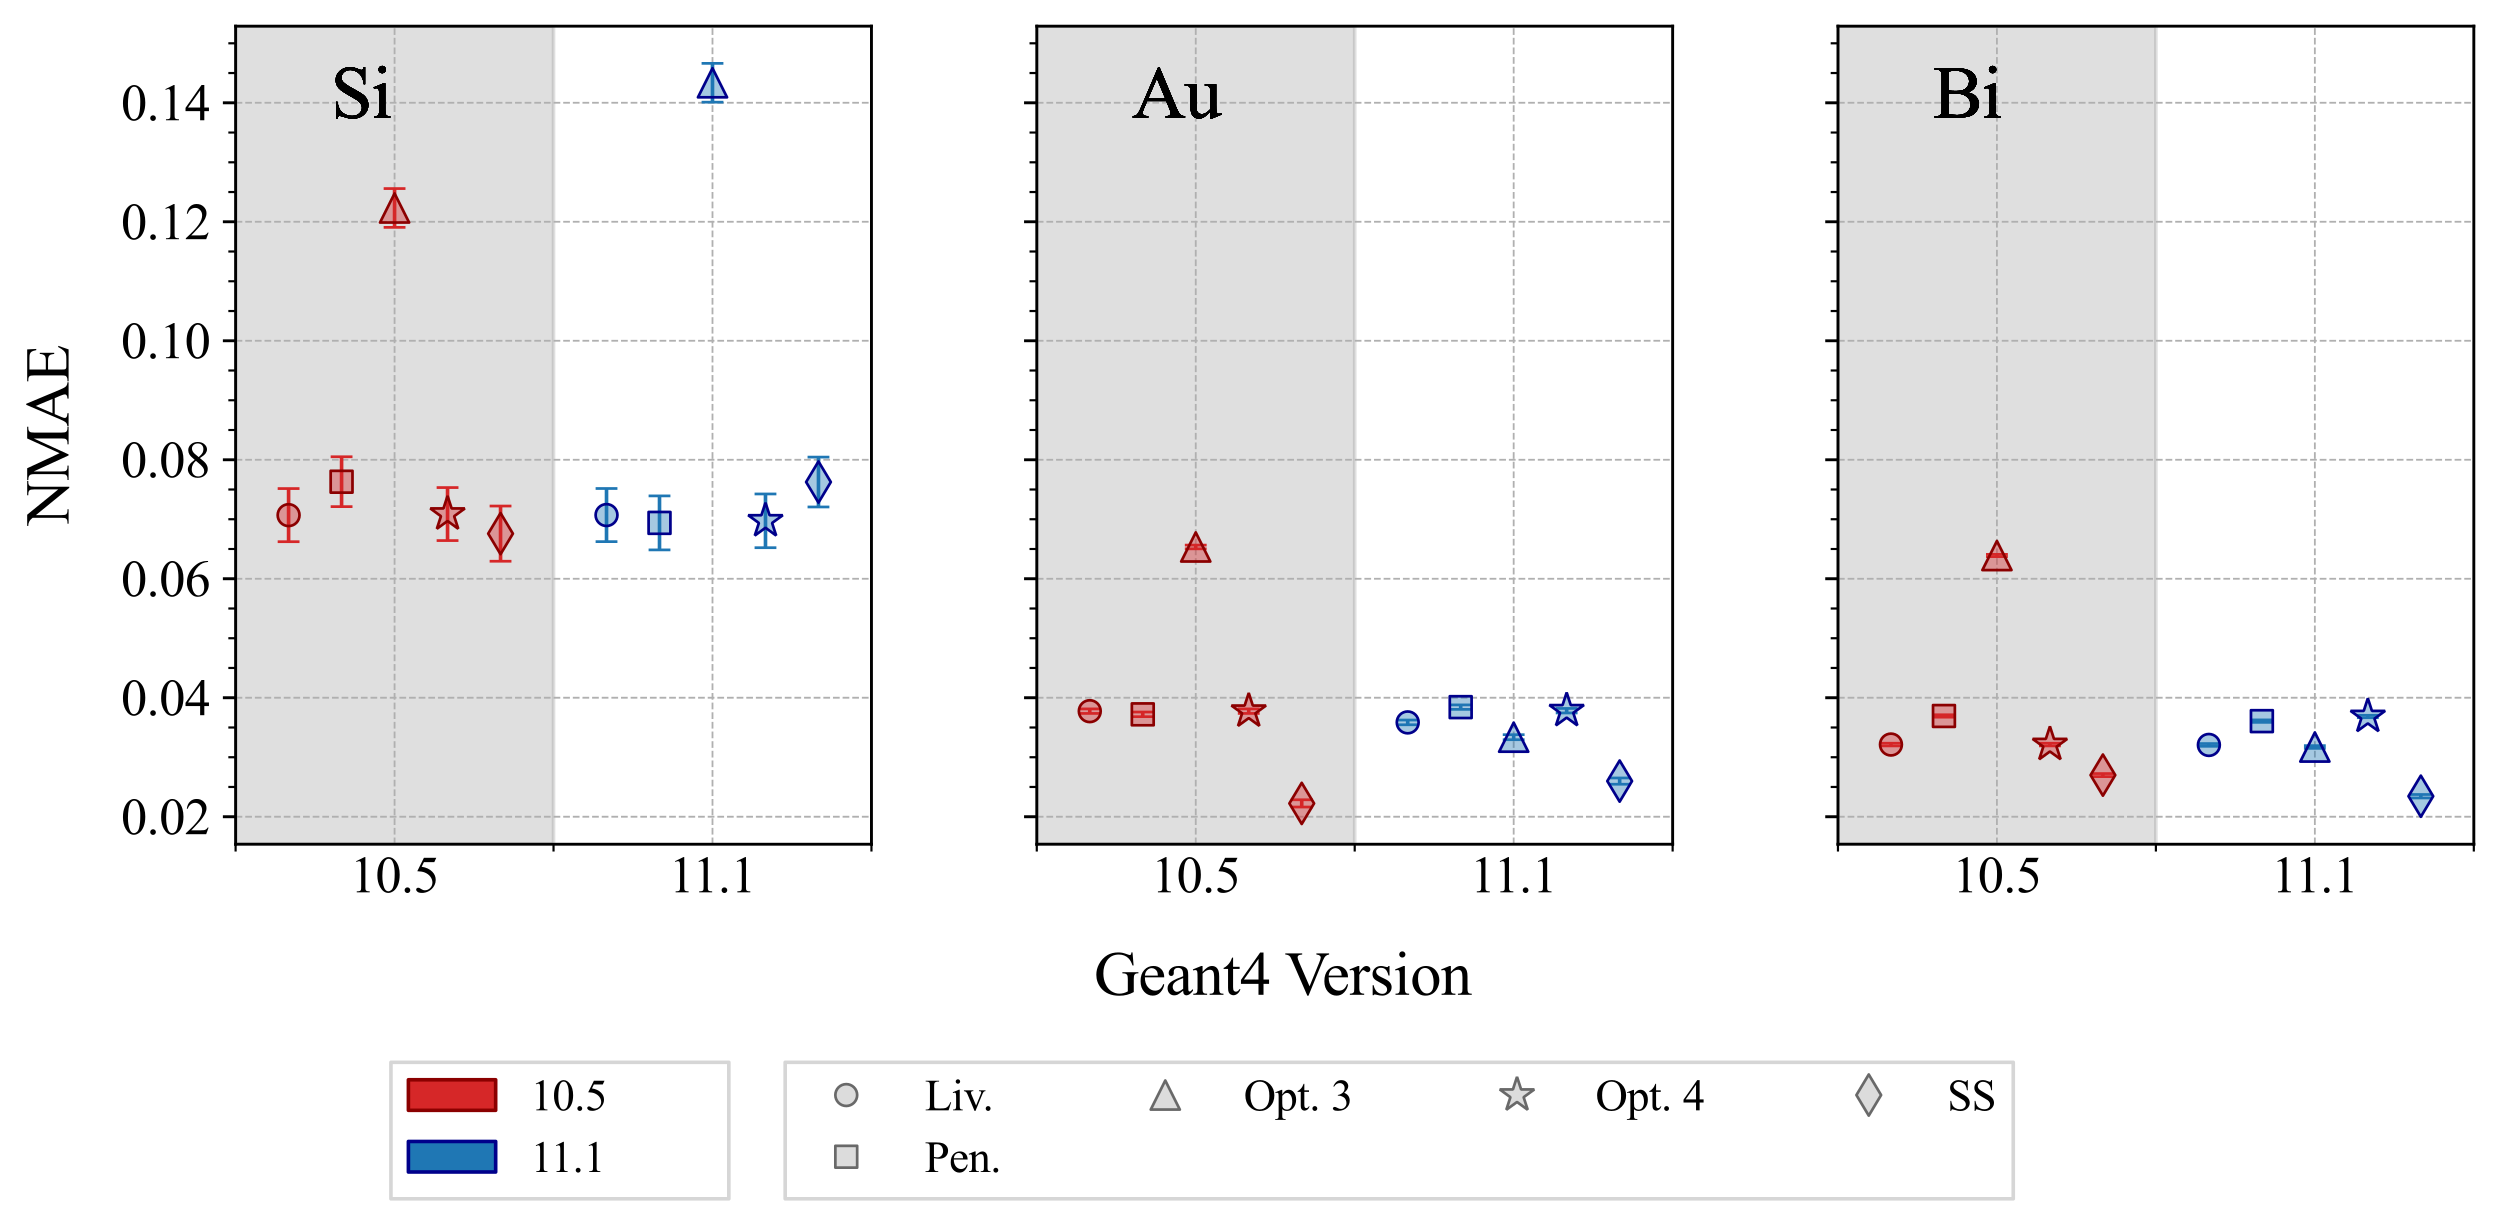 <?xml version="1.0" encoding="utf-8" standalone="no"?>
<!DOCTYPE svg PUBLIC "-//W3C//DTD SVG 1.1//EN"
  "http://www.w3.org/Graphics/SVG/1.1/DTD/svg11.dtd">
<svg xmlns:xlink="http://www.w3.org/1999/xlink" width="687.6pt" height="336.917pt" viewBox="0 0 687.6 336.917" xmlns="http://www.w3.org/2000/svg" version="1.1">
 <defs>
  <style type="text/css">*{stroke-linejoin: round; stroke-linecap: butt}</style>
 </defs>
 <g id="figure_1">
  <g id="patch_1">
   <path d="M 0 336.917 
L 687.6 336.917 
L 687.6 0 
L 0 0 
z
" style="fill: #ffffff"/>
  </g>
  <g id="axes_1">
   <g id="patch_2">
    <path d="M 64.8 232.2 
L 239.686 232.2 
L 239.686 7.2 
L 64.8 7.2 
z
" style="fill: #ffffff"/>
   </g>
   <g id="patch_3">
    <path d="M 64.8 232.2 
L 152.243 232.2 
L 152.243 7.2 
L 64.8 7.2 
z
" clip-path="url(#p7d48edd4c6)" style="fill: #808080; opacity: 0.25; stroke: #808080; stroke-linejoin: miter"/>
   </g>
   <g id="matplotlib.axis_1">
    <g id="xtick_1">
     <g id="line2d_1">
      <path d="M 108.522 232.2 
L 108.522 7.2 
" clip-path="url(#p7d48edd4c6)" style="fill: none; stroke-dasharray: 1.85,0.8; stroke-dashoffset: 0; stroke: #b0b0b0; stroke-width: 0.5"/>
     </g>
     <g id="line2d_2"/>
     <g id="text_1">
      <!-- 10.5 -->
      <g transform="translate(96.272 245.421) scale(0.14 -0.14)">
       <defs>
        <path id="TimesNewRomanPSMT-31" d="M 750 3822 
L 1781 4325 
L 1884 4325 
L 1884 747 
Q 1884 391 1914 303 
Q 1944 216 2037 169 
Q 2131 122 2419 116 
L 2419 0 
L 825 0 
L 825 116 
Q 1125 122 1212 167 
Q 1300 213 1334 289 
Q 1369 366 1369 747 
L 1369 3034 
Q 1369 3497 1338 3628 
Q 1316 3728 1258 3775 
Q 1200 3822 1119 3822 
Q 1003 3822 797 3725 
L 750 3822 
z
" transform="scale(0.016)"/>
        <path id="TimesNewRomanPSMT-30" d="M 231 2094 
Q 231 2819 450 3342 
Q 669 3866 1031 4122 
Q 1313 4325 1613 4325 
Q 2100 4325 2488 3828 
Q 2972 3213 2972 2159 
Q 2972 1422 2759 906 
Q 2547 391 2217 158 
Q 1888 -75 1581 -75 
Q 975 -75 572 641 
Q 231 1244 231 2094 
z
M 844 2016 
Q 844 1141 1059 588 
Q 1238 122 1591 122 
Q 1759 122 1940 273 
Q 2122 425 2216 781 
Q 2359 1319 2359 2297 
Q 2359 3022 2209 3506 
Q 2097 3866 1919 4016 
Q 1791 4119 1609 4119 
Q 1397 4119 1231 3928 
Q 1006 3669 925 3112 
Q 844 2556 844 2016 
z
" transform="scale(0.016)"/>
        <path id="TimesNewRomanPSMT-2e" d="M 800 606 
Q 947 606 1047 504 
Q 1147 403 1147 259 
Q 1147 116 1045 14 
Q 944 -88 800 -88 
Q 656 -88 554 14 
Q 453 116 453 259 
Q 453 406 554 506 
Q 656 606 800 606 
z
" transform="scale(0.016)"/>
        <path id="TimesNewRomanPSMT-35" d="M 2778 4238 
L 2534 3706 
L 1259 3706 
L 981 3138 
Q 1809 3016 2294 2522 
Q 2709 2097 2709 1522 
Q 2709 1188 2573 903 
Q 2438 619 2231 419 
Q 2025 219 1772 97 
Q 1413 -75 1034 -75 
Q 653 -75 479 54 
Q 306 184 306 341 
Q 306 428 378 495 
Q 450 563 559 563 
Q 641 563 702 538 
Q 763 513 909 409 
Q 1144 247 1384 247 
Q 1750 247 2026 523 
Q 2303 800 2303 1197 
Q 2303 1581 2056 1914 
Q 1809 2247 1375 2428 
Q 1034 2569 447 2591 
L 1259 4238 
L 2778 4238 
z
" transform="scale(0.016)"/>
       </defs>
       <use xlink:href="#TimesNewRomanPSMT-31"/>
       <use xlink:href="#TimesNewRomanPSMT-30" x="50"/>
       <use xlink:href="#TimesNewRomanPSMT-2e" x="100"/>
       <use xlink:href="#TimesNewRomanPSMT-35" x="125"/>
      </g>
     </g>
    </g>
    <g id="xtick_2">
     <g id="line2d_3">
      <path d="M 195.965 232.2 
L 195.965 7.2 
" clip-path="url(#p7d48edd4c6)" style="fill: none; stroke-dasharray: 1.85,0.8; stroke-dashoffset: 0; stroke: #b0b0b0; stroke-width: 0.5"/>
     </g>
     <g id="line2d_4"/>
     <g id="text_2">
      <!-- 11.1 -->
      <g transform="translate(183.977 245.421) scale(0.14 -0.14)">
       <use xlink:href="#TimesNewRomanPSMT-31"/>
       <use xlink:href="#TimesNewRomanPSMT-31" x="46.25"/>
       <use xlink:href="#TimesNewRomanPSMT-2e" x="96.25"/>
       <use xlink:href="#TimesNewRomanPSMT-31" x="121.25"/>
      </g>
     </g>
    </g>
    <g id="xtick_3">
     <g id="line2d_5">
      <defs>
       <path id="m811ac16612" d="M 0 0 
L 0 2 
" style="stroke: #000000; stroke-width: 0.6"/>
      </defs>
      <g>
       <use xlink:href="#m811ac16612" x="64.8" y="232.2" style="stroke: #000000; stroke-width: 0.6"/>
      </g>
     </g>
    </g>
    <g id="xtick_4">
     <g id="line2d_6">
      <g>
       <use xlink:href="#m811ac16612" x="152.243" y="232.2" style="stroke: #000000; stroke-width: 0.6"/>
      </g>
     </g>
    </g>
    <g id="xtick_5">
     <g id="line2d_7">
      <g>
       <use xlink:href="#m811ac16612" x="239.686" y="232.2" style="stroke: #000000; stroke-width: 0.6"/>
      </g>
     </g>
    </g>
   </g>
   <g id="matplotlib.axis_2">
    <g id="ytick_1">
     <g id="line2d_8">
      <path d="M 64.8 224.633 
L 239.686 224.633 
" clip-path="url(#p7d48edd4c6)" style="fill: none; stroke-dasharray: 1.85,0.8; stroke-dashoffset: 0; stroke: #b0b0b0; stroke-width: 0.5"/>
     </g>
     <g id="line2d_9">
      <defs>
       <path id="m453b4aa6ec" d="M 0 0 
L -3.5 0 
" style="stroke: #000000; stroke-width: 0.8"/>
      </defs>
      <g>
       <use xlink:href="#m453b4aa6ec" x="64.8" y="224.633" style="stroke: #000000; stroke-width: 0.8"/>
      </g>
     </g>
     <g id="text_3">
      <!-- $\mathdefault{0.02}$ -->
      <g transform="translate(33.3 229.494) scale(0.14 -0.14)">
       <defs>
        <path id="TimesNewRomanPSMT-32" d="M 2934 816 
L 2638 0 
L 138 0 
L 138 116 
Q 1241 1122 1691 1759 
Q 2141 2397 2141 2925 
Q 2141 3328 1894 3587 
Q 1647 3847 1303 3847 
Q 991 3847 742 3664 
Q 494 3481 375 3128 
L 259 3128 
Q 338 3706 661 4015 
Q 984 4325 1469 4325 
Q 1984 4325 2329 3994 
Q 2675 3663 2675 3213 
Q 2675 2891 2525 2569 
Q 2294 2063 1775 1497 
Q 997 647 803 472 
L 1909 472 
Q 2247 472 2383 497 
Q 2519 522 2628 598 
Q 2738 675 2819 816 
L 2934 816 
z
" transform="scale(0.016)"/>
       </defs>
       <use xlink:href="#TimesNewRomanPSMT-30" transform="translate(0 0.422)"/>
       <use xlink:href="#TimesNewRomanPSMT-2e" transform="translate(50 0.422)"/>
       <use xlink:href="#TimesNewRomanPSMT-30" transform="translate(75 0.422)"/>
       <use xlink:href="#TimesNewRomanPSMT-32" transform="translate(125 0.422)"/>
      </g>
     </g>
    </g>
    <g id="ytick_2">
     <g id="line2d_10">
      <path d="M 64.8 191.906 
L 239.686 191.906 
" clip-path="url(#p7d48edd4c6)" style="fill: none; stroke-dasharray: 1.85,0.8; stroke-dashoffset: 0; stroke: #b0b0b0; stroke-width: 0.5"/>
     </g>
     <g id="line2d_11">
      <g>
       <use xlink:href="#m453b4aa6ec" x="64.8" y="191.906" style="stroke: #000000; stroke-width: 0.8"/>
      </g>
     </g>
     <g id="text_4">
      <!-- $\mathdefault{0.04}$ -->
      <g transform="translate(33.3 196.766) scale(0.14 -0.14)">
       <defs>
        <path id="TimesNewRomanPSMT-34" d="M 2978 1563 
L 2978 1119 
L 2409 1119 
L 2409 0 
L 1894 0 
L 1894 1119 
L 100 1119 
L 100 1519 
L 2066 4325 
L 2409 4325 
L 2409 1563 
L 2978 1563 
z
M 1894 1563 
L 1894 3666 
L 406 1563 
L 1894 1563 
z
" transform="scale(0.016)"/>
       </defs>
       <use xlink:href="#TimesNewRomanPSMT-30" transform="translate(0 0.422)"/>
       <use xlink:href="#TimesNewRomanPSMT-2e" transform="translate(50 0.422)"/>
       <use xlink:href="#TimesNewRomanPSMT-30" transform="translate(75 0.422)"/>
       <use xlink:href="#TimesNewRomanPSMT-34" transform="translate(125 0.422)"/>
      </g>
     </g>
    </g>
    <g id="ytick_3">
     <g id="line2d_12">
      <path d="M 64.8 159.178 
L 239.686 159.178 
" clip-path="url(#p7d48edd4c6)" style="fill: none; stroke-dasharray: 1.85,0.8; stroke-dashoffset: 0; stroke: #b0b0b0; stroke-width: 0.5"/>
     </g>
     <g id="line2d_13">
      <g>
       <use xlink:href="#m453b4aa6ec" x="64.8" y="159.178" style="stroke: #000000; stroke-width: 0.8"/>
      </g>
     </g>
     <g id="text_5">
      <!-- $\mathdefault{0.06}$ -->
      <g transform="translate(33.3 164.039) scale(0.14 -0.14)">
       <defs>
        <path id="TimesNewRomanPSMT-36" d="M 2869 4325 
L 2869 4209 
Q 2456 4169 2195 4045 
Q 1934 3922 1679 3669 
Q 1425 3416 1258 3105 
Q 1091 2794 978 2366 
Q 1428 2675 1881 2675 
Q 2316 2675 2634 2325 
Q 2953 1975 2953 1425 
Q 2953 894 2631 456 
Q 2244 -75 1606 -75 
Q 1172 -75 869 213 
Q 275 772 275 1663 
Q 275 2231 503 2743 
Q 731 3256 1154 3653 
Q 1578 4050 1965 4187 
Q 2353 4325 2688 4325 
L 2869 4325 
z
M 925 2138 
Q 869 1716 869 1456 
Q 869 1156 980 804 
Q 1091 453 1309 247 
Q 1469 100 1697 100 
Q 1969 100 2183 356 
Q 2397 613 2397 1088 
Q 2397 1622 2184 2012 
Q 1972 2403 1581 2403 
Q 1463 2403 1327 2353 
Q 1191 2303 925 2138 
z
" transform="scale(0.016)"/>
       </defs>
       <use xlink:href="#TimesNewRomanPSMT-30" transform="translate(0 0.422)"/>
       <use xlink:href="#TimesNewRomanPSMT-2e" transform="translate(50 0.422)"/>
       <use xlink:href="#TimesNewRomanPSMT-30" transform="translate(75 0.422)"/>
       <use xlink:href="#TimesNewRomanPSMT-36" transform="translate(125 0.422)"/>
      </g>
     </g>
    </g>
    <g id="ytick_4">
     <g id="line2d_14">
      <path d="M 64.8 126.451 
L 239.686 126.451 
" clip-path="url(#p7d48edd4c6)" style="fill: none; stroke-dasharray: 1.85,0.8; stroke-dashoffset: 0; stroke: #b0b0b0; stroke-width: 0.5"/>
     </g>
     <g id="line2d_15">
      <g>
       <use xlink:href="#m453b4aa6ec" x="64.8" y="126.451" style="stroke: #000000; stroke-width: 0.8"/>
      </g>
     </g>
     <g id="text_6">
      <!-- $\mathdefault{0.08}$ -->
      <g transform="translate(33.3 131.312) scale(0.14 -0.14)">
       <defs>
        <path id="TimesNewRomanPSMT-38" d="M 1228 2134 
Q 725 2547 579 2797 
Q 434 3047 434 3316 
Q 434 3728 753 4026 
Q 1072 4325 1600 4325 
Q 2113 4325 2425 4047 
Q 2738 3769 2738 3413 
Q 2738 3175 2569 2928 
Q 2400 2681 1866 2347 
Q 2416 1922 2594 1678 
Q 2831 1359 2831 1006 
Q 2831 559 2490 242 
Q 2150 -75 1597 -75 
Q 994 -75 656 303 
Q 388 606 388 966 
Q 388 1247 577 1523 
Q 766 1800 1228 2134 
z
M 1719 2469 
Q 2094 2806 2194 3001 
Q 2294 3197 2294 3444 
Q 2294 3772 2109 3958 
Q 1925 4144 1606 4144 
Q 1288 4144 1088 3959 
Q 888 3775 888 3528 
Q 888 3366 970 3203 
Q 1053 3041 1206 2894 
L 1719 2469 
z
M 1375 2016 
Q 1116 1797 991 1539 
Q 866 1281 866 981 
Q 866 578 1086 336 
Q 1306 94 1647 94 
Q 1984 94 2187 284 
Q 2391 475 2391 747 
Q 2391 972 2272 1150 
Q 2050 1481 1375 2016 
z
" transform="scale(0.016)"/>
       </defs>
       <use xlink:href="#TimesNewRomanPSMT-30" transform="translate(0 0.422)"/>
       <use xlink:href="#TimesNewRomanPSMT-2e" transform="translate(50 0.422)"/>
       <use xlink:href="#TimesNewRomanPSMT-30" transform="translate(75 0.422)"/>
       <use xlink:href="#TimesNewRomanPSMT-38" transform="translate(125 0.422)"/>
      </g>
     </g>
    </g>
    <g id="ytick_5">
     <g id="line2d_16">
      <path d="M 64.8 93.724 
L 239.686 93.724 
" clip-path="url(#p7d48edd4c6)" style="fill: none; stroke-dasharray: 1.85,0.8; stroke-dashoffset: 0; stroke: #b0b0b0; stroke-width: 0.5"/>
     </g>
     <g id="line2d_17">
      <g>
       <use xlink:href="#m453b4aa6ec" x="64.8" y="93.724" style="stroke: #000000; stroke-width: 0.8"/>
      </g>
     </g>
     <g id="text_7">
      <!-- $\mathdefault{0.10}$ -->
      <g transform="translate(33.3 98.584) scale(0.14 -0.14)">
       <use xlink:href="#TimesNewRomanPSMT-30" transform="translate(0 0.422)"/>
       <use xlink:href="#TimesNewRomanPSMT-2e" transform="translate(50 0.422)"/>
       <use xlink:href="#TimesNewRomanPSMT-31" transform="translate(75 0.422)"/>
       <use xlink:href="#TimesNewRomanPSMT-30" transform="translate(125 0.422)"/>
      </g>
     </g>
    </g>
    <g id="ytick_6">
     <g id="line2d_18">
      <path d="M 64.8 60.996 
L 239.686 60.996 
" clip-path="url(#p7d48edd4c6)" style="fill: none; stroke-dasharray: 1.85,0.8; stroke-dashoffset: 0; stroke: #b0b0b0; stroke-width: 0.5"/>
     </g>
     <g id="line2d_19">
      <g>
       <use xlink:href="#m453b4aa6ec" x="64.8" y="60.996" style="stroke: #000000; stroke-width: 0.8"/>
      </g>
     </g>
     <g id="text_8">
      <!-- $\mathdefault{0.12}$ -->
      <g transform="translate(33.3 65.857) scale(0.14 -0.14)">
       <use xlink:href="#TimesNewRomanPSMT-30" transform="translate(0 0.422)"/>
       <use xlink:href="#TimesNewRomanPSMT-2e" transform="translate(50 0.422)"/>
       <use xlink:href="#TimesNewRomanPSMT-31" transform="translate(75 0.422)"/>
       <use xlink:href="#TimesNewRomanPSMT-32" transform="translate(125 0.422)"/>
      </g>
     </g>
    </g>
    <g id="ytick_7">
     <g id="line2d_20">
      <path d="M 64.8 28.269 
L 239.686 28.269 
" clip-path="url(#p7d48edd4c6)" style="fill: none; stroke-dasharray: 1.85,0.8; stroke-dashoffset: 0; stroke: #b0b0b0; stroke-width: 0.5"/>
     </g>
     <g id="line2d_21">
      <g>
       <use xlink:href="#m453b4aa6ec" x="64.8" y="28.269" style="stroke: #000000; stroke-width: 0.8"/>
      </g>
     </g>
     <g id="text_9">
      <!-- $\mathdefault{0.14}$ -->
      <g transform="translate(33.3 33.13) scale(0.14 -0.14)">
       <use xlink:href="#TimesNewRomanPSMT-30" transform="translate(0 0.422)"/>
       <use xlink:href="#TimesNewRomanPSMT-2e" transform="translate(50 0.422)"/>
       <use xlink:href="#TimesNewRomanPSMT-31" transform="translate(75 0.422)"/>
       <use xlink:href="#TimesNewRomanPSMT-34" transform="translate(125 0.422)"/>
      </g>
     </g>
    </g>
    <g id="ytick_8">
     <g id="line2d_22">
      <defs>
       <path id="mc905387bc0" d="M 0 0 
L -2 0 
" style="stroke: #000000; stroke-width: 0.6"/>
      </defs>
      <g>
       <use xlink:href="#mc905387bc0" x="64.8" y="216.451" style="stroke: #000000; stroke-width: 0.6"/>
      </g>
     </g>
    </g>
    <g id="ytick_9">
     <g id="line2d_23">
      <g>
       <use xlink:href="#mc905387bc0" x="64.8" y="208.269" style="stroke: #000000; stroke-width: 0.6"/>
      </g>
     </g>
    </g>
    <g id="ytick_10">
     <g id="line2d_24">
      <g>
       <use xlink:href="#mc905387bc0" x="64.8" y="200.088" style="stroke: #000000; stroke-width: 0.6"/>
      </g>
     </g>
    </g>
    <g id="ytick_11">
     <g id="line2d_25">
      <g>
       <use xlink:href="#mc905387bc0" x="64.8" y="183.724" style="stroke: #000000; stroke-width: 0.6"/>
      </g>
     </g>
    </g>
    <g id="ytick_12">
     <g id="line2d_26">
      <g>
       <use xlink:href="#mc905387bc0" x="64.8" y="175.542" style="stroke: #000000; stroke-width: 0.6"/>
      </g>
     </g>
    </g>
    <g id="ytick_13">
     <g id="line2d_27">
      <g>
       <use xlink:href="#mc905387bc0" x="64.8" y="167.36" style="stroke: #000000; stroke-width: 0.6"/>
      </g>
     </g>
    </g>
    <g id="ytick_14">
     <g id="line2d_28">
      <g>
       <use xlink:href="#mc905387bc0" x="64.8" y="150.997" style="stroke: #000000; stroke-width: 0.6"/>
      </g>
     </g>
    </g>
    <g id="ytick_15">
     <g id="line2d_29">
      <g>
       <use xlink:href="#mc905387bc0" x="64.8" y="142.815" style="stroke: #000000; stroke-width: 0.6"/>
      </g>
     </g>
    </g>
    <g id="ytick_16">
     <g id="line2d_30">
      <g>
       <use xlink:href="#mc905387bc0" x="64.8" y="134.633" style="stroke: #000000; stroke-width: 0.6"/>
      </g>
     </g>
    </g>
    <g id="ytick_17">
     <g id="line2d_31">
      <g>
       <use xlink:href="#mc905387bc0" x="64.8" y="118.269" style="stroke: #000000; stroke-width: 0.6"/>
      </g>
     </g>
    </g>
    <g id="ytick_18">
     <g id="line2d_32">
      <g>
       <use xlink:href="#mc905387bc0" x="64.8" y="110.087" style="stroke: #000000; stroke-width: 0.6"/>
      </g>
     </g>
    </g>
    <g id="ytick_19">
     <g id="line2d_33">
      <g>
       <use xlink:href="#mc905387bc0" x="64.8" y="101.906" style="stroke: #000000; stroke-width: 0.6"/>
      </g>
     </g>
    </g>
    <g id="ytick_20">
     <g id="line2d_34">
      <g>
       <use xlink:href="#mc905387bc0" x="64.8" y="85.542" style="stroke: #000000; stroke-width: 0.6"/>
      </g>
     </g>
    </g>
    <g id="ytick_21">
     <g id="line2d_35">
      <g>
       <use xlink:href="#mc905387bc0" x="64.8" y="77.36" style="stroke: #000000; stroke-width: 0.6"/>
      </g>
     </g>
    </g>
    <g id="ytick_22">
     <g id="line2d_36">
      <g>
       <use xlink:href="#mc905387bc0" x="64.8" y="69.178" style="stroke: #000000; stroke-width: 0.6"/>
      </g>
     </g>
    </g>
    <g id="ytick_23">
     <g id="line2d_37">
      <g>
       <use xlink:href="#mc905387bc0" x="64.8" y="52.815" style="stroke: #000000; stroke-width: 0.6"/>
      </g>
     </g>
    </g>
    <g id="ytick_24">
     <g id="line2d_38">
      <g>
       <use xlink:href="#mc905387bc0" x="64.8" y="44.633" style="stroke: #000000; stroke-width: 0.6"/>
      </g>
     </g>
    </g>
    <g id="ytick_25">
     <g id="line2d_39">
      <g>
       <use xlink:href="#mc905387bc0" x="64.8" y="36.451" style="stroke: #000000; stroke-width: 0.6"/>
      </g>
     </g>
    </g>
    <g id="ytick_26">
     <g id="line2d_40">
      <g>
       <use xlink:href="#mc905387bc0" x="64.8" y="20.087" style="stroke: #000000; stroke-width: 0.6"/>
      </g>
     </g>
    </g>
    <g id="ytick_27">
     <g id="line2d_41">
      <g>
       <use xlink:href="#mc905387bc0" x="64.8" y="11.905" style="stroke: #000000; stroke-width: 0.6"/>
      </g>
     </g>
    </g>
   </g>
   <g id="LineCollection_1">
    <path d="M 79.374 148.994 
L 79.374 134.38 
" clip-path="url(#p7d48edd4c6)" style="fill: none; stroke: #d62728"/>
   </g>
   <g id="line2d_42">
    <defs>
     <path id="medce822bb6" d="M 3 0 
L -3 -0 
" style="stroke: #d62728; stroke-width: 0.75"/>
    </defs>
    <g clip-path="url(#p7d48edd4c6)">
     <use xlink:href="#medce822bb6" x="79.374" y="148.994" style="fill: #d62728; stroke: #d62728; stroke-width: 0.75"/>
    </g>
   </g>
   <g id="line2d_43">
    <g clip-path="url(#p7d48edd4c6)">
     <use xlink:href="#medce822bb6" x="79.374" y="134.38" style="fill: #d62728; stroke: #d62728; stroke-width: 0.75"/>
    </g>
   </g>
   <g id="LineCollection_2">
    <path d="M 93.948 139.351 
L 93.948 125.63 
" clip-path="url(#p7d48edd4c6)" style="fill: none; stroke: #d62728"/>
   </g>
   <g id="line2d_44">
    <g clip-path="url(#p7d48edd4c6)">
     <use xlink:href="#medce822bb6" x="93.948" y="139.351" style="fill: #d62728; stroke: #d62728; stroke-width: 0.75"/>
    </g>
   </g>
   <g id="line2d_45">
    <g clip-path="url(#p7d48edd4c6)">
     <use xlink:href="#medce822bb6" x="93.948" y="125.63" style="fill: #d62728; stroke: #d62728; stroke-width: 0.75"/>
    </g>
   </g>
   <g id="LineCollection_3">
    <path d="M 108.522 62.543 
L 108.522 51.87 
" clip-path="url(#p7d48edd4c6)" style="fill: none; stroke: #d62728"/>
   </g>
   <g id="line2d_46">
    <g clip-path="url(#p7d48edd4c6)">
     <use xlink:href="#medce822bb6" x="108.522" y="62.543" style="fill: #d62728; stroke: #d62728; stroke-width: 0.75"/>
    </g>
   </g>
   <g id="line2d_47">
    <g clip-path="url(#p7d48edd4c6)">
     <use xlink:href="#medce822bb6" x="108.522" y="51.87" style="fill: #d62728; stroke: #d62728; stroke-width: 0.75"/>
    </g>
   </g>
   <g id="LineCollection_4">
    <path d="M 123.095 148.679 
L 123.095 134.097 
" clip-path="url(#p7d48edd4c6)" style="fill: none; stroke: #d62728"/>
   </g>
   <g id="line2d_48">
    <g clip-path="url(#p7d48edd4c6)">
     <use xlink:href="#medce822bb6" x="123.095" y="148.679" style="fill: #d62728; stroke: #d62728; stroke-width: 0.75"/>
    </g>
   </g>
   <g id="line2d_49">
    <g clip-path="url(#p7d48edd4c6)">
     <use xlink:href="#medce822bb6" x="123.095" y="134.097" style="fill: #d62728; stroke: #d62728; stroke-width: 0.75"/>
    </g>
   </g>
   <g id="LineCollection_5">
    <path d="M 137.669 154.363 
L 137.669 139.174 
" clip-path="url(#p7d48edd4c6)" style="fill: none; stroke: #d62728"/>
   </g>
   <g id="line2d_50">
    <g clip-path="url(#p7d48edd4c6)">
     <use xlink:href="#medce822bb6" x="137.669" y="154.363" style="fill: #d62728; stroke: #d62728; stroke-width: 0.75"/>
    </g>
   </g>
   <g id="line2d_51">
    <g clip-path="url(#p7d48edd4c6)">
     <use xlink:href="#medce822bb6" x="137.669" y="139.174" style="fill: #d62728; stroke: #d62728; stroke-width: 0.75"/>
    </g>
   </g>
   <g id="LineCollection_6">
    <path d="M 166.817 148.965 
L 166.817 134.355 
" clip-path="url(#p7d48edd4c6)" style="fill: none; stroke: #1f77b4"/>
   </g>
   <g id="line2d_52">
    <defs>
     <path id="m40abac5b73" d="M 3 0 
L -3 -0 
" style="stroke: #1f77b4; stroke-width: 0.75"/>
    </defs>
    <g clip-path="url(#p7d48edd4c6)">
     <use xlink:href="#m40abac5b73" x="166.817" y="148.965" style="fill: #1f77b4; stroke: #1f77b4; stroke-width: 0.75"/>
    </g>
   </g>
   <g id="line2d_53">
    <g clip-path="url(#p7d48edd4c6)">
     <use xlink:href="#m40abac5b73" x="166.817" y="134.355" style="fill: #1f77b4; stroke: #1f77b4; stroke-width: 0.75"/>
    </g>
   </g>
   <g id="LineCollection_7">
    <path d="M 181.391 151.24 
L 181.391 136.393 
" clip-path="url(#p7d48edd4c6)" style="fill: none; stroke: #1f77b4"/>
   </g>
   <g id="line2d_54">
    <g clip-path="url(#p7d48edd4c6)">
     <use xlink:href="#m40abac5b73" x="181.391" y="151.24" style="fill: #1f77b4; stroke: #1f77b4; stroke-width: 0.75"/>
    </g>
   </g>
   <g id="line2d_55">
    <g clip-path="url(#p7d48edd4c6)">
     <use xlink:href="#m40abac5b73" x="181.391" y="136.393" style="fill: #1f77b4; stroke: #1f77b4; stroke-width: 0.75"/>
    </g>
   </g>
   <g id="LineCollection_8">
    <path d="M 195.965 28.103 
L 195.965 17.427 
" clip-path="url(#p7d48edd4c6)" style="fill: none; stroke: #1f77b4"/>
   </g>
   <g id="line2d_56">
    <g clip-path="url(#p7d48edd4c6)">
     <use xlink:href="#m40abac5b73" x="195.965" y="28.103" style="fill: #1f77b4; stroke: #1f77b4; stroke-width: 0.75"/>
    </g>
   </g>
   <g id="line2d_57">
    <g clip-path="url(#p7d48edd4c6)">
     <use xlink:href="#m40abac5b73" x="195.965" y="17.427" style="fill: #1f77b4; stroke: #1f77b4; stroke-width: 0.75"/>
    </g>
   </g>
   <g id="LineCollection_9">
    <path d="M 210.539 150.645 
L 210.539 135.86 
" clip-path="url(#p7d48edd4c6)" style="fill: none; stroke: #1f77b4"/>
   </g>
   <g id="line2d_58">
    <g clip-path="url(#p7d48edd4c6)">
     <use xlink:href="#m40abac5b73" x="210.539" y="150.645" style="fill: #1f77b4; stroke: #1f77b4; stroke-width: 0.75"/>
    </g>
   </g>
   <g id="line2d_59">
    <g clip-path="url(#p7d48edd4c6)">
     <use xlink:href="#m40abac5b73" x="210.539" y="135.86" style="fill: #1f77b4; stroke: #1f77b4; stroke-width: 0.75"/>
    </g>
   </g>
   <g id="LineCollection_10">
    <path d="M 225.113 139.441 
L 225.113 125.714 
" clip-path="url(#p7d48edd4c6)" style="fill: none; stroke: #1f77b4"/>
   </g>
   <g id="line2d_60">
    <g clip-path="url(#p7d48edd4c6)">
     <use xlink:href="#m40abac5b73" x="225.113" y="139.441" style="fill: #1f77b4; stroke: #1f77b4; stroke-width: 0.75"/>
    </g>
   </g>
   <g id="line2d_61">
    <g clip-path="url(#p7d48edd4c6)">
     <use xlink:href="#m40abac5b73" x="225.113" y="125.714" style="fill: #1f77b4; stroke: #1f77b4; stroke-width: 0.75"/>
    </g>
   </g>
   <g id="line2d_62">
    <defs>
     <path id="m00aabc7712" d="M 0 3 
C 0.796 3 1.559 2.684 2.121 2.121 
C 2.684 1.559 3 0.796 3 0 
C 3 -0.796 2.684 -1.559 2.121 -2.121 
C 1.559 -2.684 0.796 -3 0 -3 
C -0.796 -3 -1.559 -2.684 -2.121 -2.121 
C -2.684 -1.559 -3 -0.796 -3 0 
C -3 0.796 -2.684 1.559 -2.121 2.121 
C -1.559 2.684 -0.796 3 0 3 
z
" style="stroke: #8b0000; stroke-width: 0.75"/>
    </defs>
    <g clip-path="url(#p7d48edd4c6)">
     <use xlink:href="#m00aabc7712" x="79.374" y="141.687" style="fill: #d62728; fill-opacity: 0.4; stroke: #8b0000; stroke-width: 0.75"/>
    </g>
   </g>
   <g id="line2d_63">
    <defs>
     <path id="m91d481ba90" d="M -3 3 
L 3 3 
L 3 -3 
L -3 -3 
z
" style="stroke: #8b0000; stroke-width: 0.75; stroke-linejoin: miter"/>
    </defs>
    <g clip-path="url(#p7d48edd4c6)">
     <use xlink:href="#m91d481ba90" x="93.948" y="132.491" style="fill: #d62728; fill-opacity: 0.4; stroke: #8b0000; stroke-width: 0.75; stroke-linejoin: miter"/>
    </g>
   </g>
   <g id="line2d_64">
    <defs>
     <path id="me707af2c9e" d="M 0 -4 
L -4 4 
L 4 4 
z
" style="stroke: #8b0000; stroke-width: 0.75; stroke-linejoin: miter"/>
    </defs>
    <g clip-path="url(#p7d48edd4c6)">
     <use xlink:href="#me707af2c9e" x="108.522" y="57.206" style="fill: #d62728; fill-opacity: 0.4; stroke: #8b0000; stroke-width: 0.75; stroke-linejoin: miter"/>
    </g>
   </g>
   <g id="line2d_65">
    <defs>
     <path id="me876014d4d" d="M 0 -5 
L -1.123 -1.545 
L -4.755 -1.545 
L -1.816 0.59 
L -2.939 4.045 
L -0 1.91 
L 2.939 4.045 
L 1.816 0.59 
L 4.755 -1.545 
L 1.123 -1.545 
z
" style="stroke: #8b0000; stroke-width: 0.75; stroke-linejoin: bevel"/>
    </defs>
    <g clip-path="url(#p7d48edd4c6)">
     <use xlink:href="#me876014d4d" x="123.095" y="141.388" style="fill: #d62728; fill-opacity: 0.4; stroke: #8b0000; stroke-width: 0.75; stroke-linejoin: bevel"/>
    </g>
   </g>
   <g id="line2d_66">
    <defs>
     <path id="m95a33be122" d="M -0 5.657 
L 3.394 0 
L 0 -5.657 
L -3.394 -0 
z
" style="stroke: #8b0000; stroke-width: 0.75; stroke-linejoin: miter"/>
    </defs>
    <g clip-path="url(#p7d48edd4c6)">
     <use xlink:href="#m95a33be122" x="137.669" y="146.769" style="fill: #d62728; fill-opacity: 0.4; stroke: #8b0000; stroke-width: 0.75; stroke-linejoin: miter"/>
    </g>
   </g>
   <g id="line2d_67">
    <defs>
     <path id="m1c1b525111" d="M 0 3 
C 0.796 3 1.559 2.684 2.121 2.121 
C 2.684 1.559 3 0.796 3 0 
C 3 -0.796 2.684 -1.559 2.121 -2.121 
C 1.559 -2.684 0.796 -3 0 -3 
C -0.796 -3 -1.559 -2.684 -2.121 -2.121 
C -2.684 -1.559 -3 -0.796 -3 0 
C -3 0.796 -2.684 1.559 -2.121 2.121 
C -1.559 2.684 -0.796 3 0 3 
z
" style="stroke: #00008b; stroke-width: 0.75"/>
    </defs>
    <g clip-path="url(#p7d48edd4c6)">
     <use xlink:href="#m1c1b525111" x="166.817" y="141.66" style="fill: #1f77b4; fill-opacity: 0.4; stroke: #00008b; stroke-width: 0.75"/>
    </g>
   </g>
   <g id="line2d_68">
    <defs>
     <path id="m065458e3bd" d="M -3 3 
L 3 3 
L 3 -3 
L -3 -3 
z
" style="stroke: #00008b; stroke-width: 0.75; stroke-linejoin: miter"/>
    </defs>
    <g clip-path="url(#p7d48edd4c6)">
     <use xlink:href="#m065458e3bd" x="181.391" y="143.816" style="fill: #1f77b4; fill-opacity: 0.4; stroke: #00008b; stroke-width: 0.75; stroke-linejoin: miter"/>
    </g>
   </g>
   <g id="line2d_69">
    <defs>
     <path id="m3ef4d8e14a" d="M 0 -4 
L -4 4 
L 4 4 
z
" style="stroke: #00008b; stroke-width: 0.75; stroke-linejoin: miter"/>
    </defs>
    <g clip-path="url(#p7d48edd4c6)">
     <use xlink:href="#m3ef4d8e14a" x="195.965" y="22.765" style="fill: #1f77b4; fill-opacity: 0.4; stroke: #00008b; stroke-width: 0.75; stroke-linejoin: miter"/>
    </g>
   </g>
   <g id="line2d_70">
    <defs>
     <path id="m4ff9611f53" d="M 0 -5 
L -1.123 -1.545 
L -4.755 -1.545 
L -1.816 0.59 
L -2.939 4.045 
L -0 1.91 
L 2.939 4.045 
L 1.816 0.59 
L 4.755 -1.545 
L 1.123 -1.545 
z
" style="stroke: #00008b; stroke-width: 0.75; stroke-linejoin: bevel"/>
    </defs>
    <g clip-path="url(#p7d48edd4c6)">
     <use xlink:href="#m4ff9611f53" x="210.539" y="143.253" style="fill: #1f77b4; fill-opacity: 0.4; stroke: #00008b; stroke-width: 0.75; stroke-linejoin: bevel"/>
    </g>
   </g>
   <g id="line2d_71">
    <defs>
     <path id="m7e4b61cfca" d="M -0 5.657 
L 3.394 0 
L 0 -5.657 
L -3.394 -0 
z
" style="stroke: #00008b; stroke-width: 0.75; stroke-linejoin: miter"/>
    </defs>
    <g clip-path="url(#p7d48edd4c6)">
     <use xlink:href="#m7e4b61cfca" x="225.113" y="132.577" style="fill: #1f77b4; fill-opacity: 0.4; stroke: #00008b; stroke-width: 0.75; stroke-linejoin: miter"/>
    </g>
   </g>
   <g id="patch_4">
    <path d="M 64.8 232.2 
L 64.8 7.2 
" style="fill: none; stroke: #000000; stroke-width: 0.8; stroke-linejoin: miter; stroke-linecap: square"/>
   </g>
   <g id="patch_5">
    <path d="M 239.686 232.2 
L 239.686 7.2 
" style="fill: none; stroke: #000000; stroke-width: 0.8; stroke-linejoin: miter; stroke-linecap: square"/>
   </g>
   <g id="patch_6">
    <path d="M 64.8 232.2 
L 239.686 232.2 
" style="fill: none; stroke: #000000; stroke-width: 0.8; stroke-linejoin: miter; stroke-linecap: square"/>
   </g>
   <g id="patch_7">
    <path d="M 64.8 7.2 
L 239.686 7.2 
" style="fill: none; stroke: #000000; stroke-width: 0.8; stroke-linejoin: miter; stroke-linecap: square"/>
   </g>
   <g id="text_10">
    <!-- Si -->
    <g transform="translate(91.033 32.337) scale(0.2 -0.2)">
     <defs>
      <path id="TimesNewRomanPSMT-53" d="M 2934 4334 
L 2934 2869 
L 2819 2869 
Q 2763 3291 2617 3541 
Q 2472 3791 2203 3937 
Q 1934 4084 1647 4084 
Q 1322 4084 1109 3886 
Q 897 3688 897 3434 
Q 897 3241 1031 3081 
Q 1225 2847 1953 2456 
Q 2547 2138 2764 1967 
Q 2981 1797 3098 1565 
Q 3216 1334 3216 1081 
Q 3216 600 2842 251 
Q 2469 -97 1881 -97 
Q 1697 -97 1534 -69 
Q 1438 -53 1133 45 
Q 828 144 747 144 
Q 669 144 623 97 
Q 578 50 556 -97 
L 441 -97 
L 441 1356 
L 556 1356 
Q 638 900 775 673 
Q 913 447 1195 297 
Q 1478 147 1816 147 
Q 2206 147 2432 353 
Q 2659 559 2659 841 
Q 2659 997 2573 1156 
Q 2488 1316 2306 1453 
Q 2184 1547 1640 1851 
Q 1097 2156 867 2337 
Q 638 2519 519 2737 
Q 400 2956 400 3219 
Q 400 3675 750 4004 
Q 1100 4334 1641 4334 
Q 1978 4334 2356 4169 
Q 2531 4091 2603 4091 
Q 2684 4091 2736 4139 
Q 2788 4188 2819 4334 
L 2934 4334 
z
" transform="scale(0.016)"/>
      <path id="TimesNewRomanPSMT-69" d="M 928 4444 
Q 1059 4444 1151 4351 
Q 1244 4259 1244 4128 
Q 1244 3997 1151 3903 
Q 1059 3809 928 3809 
Q 797 3809 703 3903 
Q 609 3997 609 4128 
Q 609 4259 701 4351 
Q 794 4444 928 4444 
z
M 1188 2947 
L 1188 647 
Q 1188 378 1227 289 
Q 1266 200 1342 156 
Q 1419 113 1622 113 
L 1622 0 
L 231 0 
L 231 113 
Q 441 113 512 153 
Q 584 194 626 287 
Q 669 381 669 647 
L 669 1750 
Q 669 2216 641 2353 
Q 619 2453 572 2492 
Q 525 2531 444 2531 
Q 356 2531 231 2484 
L 188 2597 
L 1050 2947 
L 1188 2947 
z
" transform="scale(0.016)"/>
     </defs>
     <use xlink:href="#TimesNewRomanPSMT-53"/>
     <use xlink:href="#TimesNewRomanPSMT-69" x="55.615"/>
    </g>
   </g>
   <g id="text_11">
    <!-- Si -->
    <g transform="translate(91.033 32.337) scale(0.2 -0.2)">
     <use xlink:href="#TimesNewRomanPSMT-53"/>
     <use xlink:href="#TimesNewRomanPSMT-69" x="55.615"/>
    </g>
   </g>
   <g id="text_12">
    <!-- Si -->
    <g transform="translate(91.033 32.337) scale(0.2 -0.2)">
     <use xlink:href="#TimesNewRomanPSMT-53"/>
     <use xlink:href="#TimesNewRomanPSMT-69" x="55.615"/>
    </g>
   </g>
   <g id="text_13">
    <!-- Si -->
    <g transform="translate(91.033 32.337) scale(0.2 -0.2)">
     <use xlink:href="#TimesNewRomanPSMT-53"/>
     <use xlink:href="#TimesNewRomanPSMT-69" x="55.615"/>
    </g>
   </g>
   <g id="text_14">
    <!-- Si -->
    <g transform="translate(91.033 32.337) scale(0.2 -0.2)">
     <use xlink:href="#TimesNewRomanPSMT-53"/>
     <use xlink:href="#TimesNewRomanPSMT-69" x="55.615"/>
    </g>
   </g>
   <g id="text_15">
    <!-- Si -->
    <g transform="translate(91.033 32.337) scale(0.2 -0.2)">
     <use xlink:href="#TimesNewRomanPSMT-53"/>
     <use xlink:href="#TimesNewRomanPSMT-69" x="55.615"/>
    </g>
   </g>
   <g id="text_16">
    <!-- Si -->
    <g transform="translate(91.033 32.337) scale(0.2 -0.2)">
     <use xlink:href="#TimesNewRomanPSMT-53"/>
     <use xlink:href="#TimesNewRomanPSMT-69" x="55.615"/>
    </g>
   </g>
   <g id="text_17">
    <!-- Si -->
    <g transform="translate(91.033 32.337) scale(0.2 -0.2)">
     <use xlink:href="#TimesNewRomanPSMT-53"/>
     <use xlink:href="#TimesNewRomanPSMT-69" x="55.615"/>
    </g>
   </g>
   <g id="text_18">
    <!-- Si -->
    <g transform="translate(91.033 32.337) scale(0.2 -0.2)">
     <use xlink:href="#TimesNewRomanPSMT-53"/>
     <use xlink:href="#TimesNewRomanPSMT-69" x="55.615"/>
    </g>
   </g>
   <g id="text_19">
    <!-- Si -->
    <g transform="translate(91.033 32.337) scale(0.2 -0.2)">
     <use xlink:href="#TimesNewRomanPSMT-53"/>
     <use xlink:href="#TimesNewRomanPSMT-69" x="55.615"/>
    </g>
   </g>
  </g>
  <g id="axes_2">
   <g id="patch_8">
    <path d="M 285.157 232.2 
L 460.043 232.2 
L 460.043 7.2 
L 285.157 7.2 
z
" style="fill: #ffffff"/>
   </g>
   <g id="patch_9">
    <path d="M 285.157 232.2 
L 372.6 232.2 
L 372.6 7.2 
L 285.157 7.2 
z
" clip-path="url(#p5bd6c7efac)" style="fill: #808080; opacity: 0.25; stroke: #808080; stroke-linejoin: miter"/>
   </g>
   <g id="matplotlib.axis_3">
    <g id="xtick_6">
     <g id="line2d_72">
      <path d="M 328.878 232.2 
L 328.878 7.2 
" clip-path="url(#p5bd6c7efac)" style="fill: none; stroke-dasharray: 1.85,0.8; stroke-dashoffset: 0; stroke: #b0b0b0; stroke-width: 0.5"/>
     </g>
     <g id="line2d_73"/>
     <g id="text_20">
      <!-- 10.5 -->
      <g transform="translate(316.628 245.421) scale(0.14 -0.14)">
       <use xlink:href="#TimesNewRomanPSMT-31"/>
       <use xlink:href="#TimesNewRomanPSMT-30" x="50"/>
       <use xlink:href="#TimesNewRomanPSMT-2e" x="100"/>
       <use xlink:href="#TimesNewRomanPSMT-35" x="125"/>
      </g>
     </g>
    </g>
    <g id="xtick_7">
     <g id="line2d_74">
      <path d="M 416.322 232.2 
L 416.322 7.2 
" clip-path="url(#p5bd6c7efac)" style="fill: none; stroke-dasharray: 1.85,0.8; stroke-dashoffset: 0; stroke: #b0b0b0; stroke-width: 0.5"/>
     </g>
     <g id="line2d_75"/>
     <g id="text_21">
      <!-- 11.1 -->
      <g transform="translate(404.334 245.421) scale(0.14 -0.14)">
       <use xlink:href="#TimesNewRomanPSMT-31"/>
       <use xlink:href="#TimesNewRomanPSMT-31" x="46.25"/>
       <use xlink:href="#TimesNewRomanPSMT-2e" x="96.25"/>
       <use xlink:href="#TimesNewRomanPSMT-31" x="121.25"/>
      </g>
     </g>
    </g>
    <g id="xtick_8">
     <g id="line2d_76">
      <g>
       <use xlink:href="#m811ac16612" x="285.157" y="232.2" style="stroke: #000000; stroke-width: 0.6"/>
      </g>
     </g>
    </g>
    <g id="xtick_9">
     <g id="line2d_77">
      <g>
       <use xlink:href="#m811ac16612" x="372.6" y="232.2" style="stroke: #000000; stroke-width: 0.6"/>
      </g>
     </g>
    </g>
    <g id="xtick_10">
     <g id="line2d_78">
      <g>
       <use xlink:href="#m811ac16612" x="460.043" y="232.2" style="stroke: #000000; stroke-width: 0.6"/>
      </g>
     </g>
    </g>
   </g>
   <g id="matplotlib.axis_4">
    <g id="ytick_28">
     <g id="line2d_79">
      <path d="M 285.157 224.633 
L 460.043 224.633 
" clip-path="url(#p5bd6c7efac)" style="fill: none; stroke-dasharray: 1.85,0.8; stroke-dashoffset: 0; stroke: #b0b0b0; stroke-width: 0.5"/>
     </g>
     <g id="line2d_80">
      <g>
       <use xlink:href="#m453b4aa6ec" x="285.157" y="224.633" style="stroke: #000000; stroke-width: 0.8"/>
      </g>
     </g>
    </g>
    <g id="ytick_29">
     <g id="line2d_81">
      <path d="M 285.157 191.906 
L 460.043 191.906 
" clip-path="url(#p5bd6c7efac)" style="fill: none; stroke-dasharray: 1.85,0.8; stroke-dashoffset: 0; stroke: #b0b0b0; stroke-width: 0.5"/>
     </g>
     <g id="line2d_82">
      <g>
       <use xlink:href="#m453b4aa6ec" x="285.157" y="191.906" style="stroke: #000000; stroke-width: 0.8"/>
      </g>
     </g>
    </g>
    <g id="ytick_30">
     <g id="line2d_83">
      <path d="M 285.157 159.178 
L 460.043 159.178 
" clip-path="url(#p5bd6c7efac)" style="fill: none; stroke-dasharray: 1.85,0.8; stroke-dashoffset: 0; stroke: #b0b0b0; stroke-width: 0.5"/>
     </g>
     <g id="line2d_84">
      <g>
       <use xlink:href="#m453b4aa6ec" x="285.157" y="159.178" style="stroke: #000000; stroke-width: 0.8"/>
      </g>
     </g>
    </g>
    <g id="ytick_31">
     <g id="line2d_85">
      <path d="M 285.157 126.451 
L 460.043 126.451 
" clip-path="url(#p5bd6c7efac)" style="fill: none; stroke-dasharray: 1.85,0.8; stroke-dashoffset: 0; stroke: #b0b0b0; stroke-width: 0.5"/>
     </g>
     <g id="line2d_86">
      <g>
       <use xlink:href="#m453b4aa6ec" x="285.157" y="126.451" style="stroke: #000000; stroke-width: 0.8"/>
      </g>
     </g>
    </g>
    <g id="ytick_32">
     <g id="line2d_87">
      <path d="M 285.157 93.724 
L 460.043 93.724 
" clip-path="url(#p5bd6c7efac)" style="fill: none; stroke-dasharray: 1.85,0.8; stroke-dashoffset: 0; stroke: #b0b0b0; stroke-width: 0.5"/>
     </g>
     <g id="line2d_88">
      <g>
       <use xlink:href="#m453b4aa6ec" x="285.157" y="93.724" style="stroke: #000000; stroke-width: 0.8"/>
      </g>
     </g>
    </g>
    <g id="ytick_33">
     <g id="line2d_89">
      <path d="M 285.157 60.996 
L 460.043 60.996 
" clip-path="url(#p5bd6c7efac)" style="fill: none; stroke-dasharray: 1.85,0.8; stroke-dashoffset: 0; stroke: #b0b0b0; stroke-width: 0.5"/>
     </g>
     <g id="line2d_90">
      <g>
       <use xlink:href="#m453b4aa6ec" x="285.157" y="60.996" style="stroke: #000000; stroke-width: 0.8"/>
      </g>
     </g>
    </g>
    <g id="ytick_34">
     <g id="line2d_91">
      <path d="M 285.157 28.269 
L 460.043 28.269 
" clip-path="url(#p5bd6c7efac)" style="fill: none; stroke-dasharray: 1.85,0.8; stroke-dashoffset: 0; stroke: #b0b0b0; stroke-width: 0.5"/>
     </g>
     <g id="line2d_92">
      <g>
       <use xlink:href="#m453b4aa6ec" x="285.157" y="28.269" style="stroke: #000000; stroke-width: 0.8"/>
      </g>
     </g>
    </g>
    <g id="ytick_35">
     <g id="line2d_93">
      <g>
       <use xlink:href="#mc905387bc0" x="285.157" y="216.451" style="stroke: #000000; stroke-width: 0.6"/>
      </g>
     </g>
    </g>
    <g id="ytick_36">
     <g id="line2d_94">
      <g>
       <use xlink:href="#mc905387bc0" x="285.157" y="208.269" style="stroke: #000000; stroke-width: 0.6"/>
      </g>
     </g>
    </g>
    <g id="ytick_37">
     <g id="line2d_95">
      <g>
       <use xlink:href="#mc905387bc0" x="285.157" y="200.088" style="stroke: #000000; stroke-width: 0.6"/>
      </g>
     </g>
    </g>
    <g id="ytick_38">
     <g id="line2d_96">
      <g>
       <use xlink:href="#mc905387bc0" x="285.157" y="183.724" style="stroke: #000000; stroke-width: 0.6"/>
      </g>
     </g>
    </g>
    <g id="ytick_39">
     <g id="line2d_97">
      <g>
       <use xlink:href="#mc905387bc0" x="285.157" y="175.542" style="stroke: #000000; stroke-width: 0.6"/>
      </g>
     </g>
    </g>
    <g id="ytick_40">
     <g id="line2d_98">
      <g>
       <use xlink:href="#mc905387bc0" x="285.157" y="167.36" style="stroke: #000000; stroke-width: 0.6"/>
      </g>
     </g>
    </g>
    <g id="ytick_41">
     <g id="line2d_99">
      <g>
       <use xlink:href="#mc905387bc0" x="285.157" y="150.997" style="stroke: #000000; stroke-width: 0.6"/>
      </g>
     </g>
    </g>
    <g id="ytick_42">
     <g id="line2d_100">
      <g>
       <use xlink:href="#mc905387bc0" x="285.157" y="142.815" style="stroke: #000000; stroke-width: 0.6"/>
      </g>
     </g>
    </g>
    <g id="ytick_43">
     <g id="line2d_101">
      <g>
       <use xlink:href="#mc905387bc0" x="285.157" y="134.633" style="stroke: #000000; stroke-width: 0.6"/>
      </g>
     </g>
    </g>
    <g id="ytick_44">
     <g id="line2d_102">
      <g>
       <use xlink:href="#mc905387bc0" x="285.157" y="118.269" style="stroke: #000000; stroke-width: 0.6"/>
      </g>
     </g>
    </g>
    <g id="ytick_45">
     <g id="line2d_103">
      <g>
       <use xlink:href="#mc905387bc0" x="285.157" y="110.087" style="stroke: #000000; stroke-width: 0.6"/>
      </g>
     </g>
    </g>
    <g id="ytick_46">
     <g id="line2d_104">
      <g>
       <use xlink:href="#mc905387bc0" x="285.157" y="101.906" style="stroke: #000000; stroke-width: 0.6"/>
      </g>
     </g>
    </g>
    <g id="ytick_47">
     <g id="line2d_105">
      <g>
       <use xlink:href="#mc905387bc0" x="285.157" y="85.542" style="stroke: #000000; stroke-width: 0.6"/>
      </g>
     </g>
    </g>
    <g id="ytick_48">
     <g id="line2d_106">
      <g>
       <use xlink:href="#mc905387bc0" x="285.157" y="77.36" style="stroke: #000000; stroke-width: 0.6"/>
      </g>
     </g>
    </g>
    <g id="ytick_49">
     <g id="line2d_107">
      <g>
       <use xlink:href="#mc905387bc0" x="285.157" y="69.178" style="stroke: #000000; stroke-width: 0.6"/>
      </g>
     </g>
    </g>
    <g id="ytick_50">
     <g id="line2d_108">
      <g>
       <use xlink:href="#mc905387bc0" x="285.157" y="52.815" style="stroke: #000000; stroke-width: 0.6"/>
      </g>
     </g>
    </g>
    <g id="ytick_51">
     <g id="line2d_109">
      <g>
       <use xlink:href="#mc905387bc0" x="285.157" y="44.633" style="stroke: #000000; stroke-width: 0.6"/>
      </g>
     </g>
    </g>
    <g id="ytick_52">
     <g id="line2d_110">
      <g>
       <use xlink:href="#mc905387bc0" x="285.157" y="36.451" style="stroke: #000000; stroke-width: 0.6"/>
      </g>
     </g>
    </g>
    <g id="ytick_53">
     <g id="line2d_111">
      <g>
       <use xlink:href="#mc905387bc0" x="285.157" y="20.087" style="stroke: #000000; stroke-width: 0.6"/>
      </g>
     </g>
    </g>
    <g id="ytick_54">
     <g id="line2d_112">
      <g>
       <use xlink:href="#mc905387bc0" x="285.157" y="11.905" style="stroke: #000000; stroke-width: 0.6"/>
      </g>
     </g>
    </g>
   </g>
   <g id="LineCollection_11">
    <path d="M 299.731 196.227 
L 299.731 194.973 
" clip-path="url(#p5bd6c7efac)" style="fill: none; stroke: #d62728"/>
   </g>
   <g id="line2d_113">
    <g clip-path="url(#p5bd6c7efac)">
     <use xlink:href="#medce822bb6" x="299.731" y="196.227" style="fill: #d62728; stroke: #d62728; stroke-width: 0.75"/>
    </g>
   </g>
   <g id="line2d_114">
    <g clip-path="url(#p5bd6c7efac)">
     <use xlink:href="#medce822bb6" x="299.731" y="194.973" style="fill: #d62728; stroke: #d62728; stroke-width: 0.75"/>
    </g>
   </g>
   <g id="LineCollection_12">
    <path d="M 314.305 197.112 
L 314.305 195.844 
" clip-path="url(#p5bd6c7efac)" style="fill: none; stroke: #d62728"/>
   </g>
   <g id="line2d_115">
    <g clip-path="url(#p5bd6c7efac)">
     <use xlink:href="#medce822bb6" x="314.305" y="197.112" style="fill: #d62728; stroke: #d62728; stroke-width: 0.75"/>
    </g>
   </g>
   <g id="line2d_116">
    <g clip-path="url(#p5bd6c7efac)">
     <use xlink:href="#medce822bb6" x="314.305" y="195.844" style="fill: #d62728; stroke: #d62728; stroke-width: 0.75"/>
    </g>
   </g>
   <g id="LineCollection_13">
    <path d="M 328.878 150.951 
L 328.878 149.926 
" clip-path="url(#p5bd6c7efac)" style="fill: none; stroke: #d62728"/>
   </g>
   <g id="line2d_117">
    <g clip-path="url(#p5bd6c7efac)">
     <use xlink:href="#medce822bb6" x="328.878" y="150.951" style="fill: #d62728; stroke: #d62728; stroke-width: 0.75"/>
    </g>
   </g>
   <g id="line2d_118">
    <g clip-path="url(#p5bd6c7efac)">
     <use xlink:href="#medce822bb6" x="328.878" y="149.926" style="fill: #d62728; stroke: #d62728; stroke-width: 0.75"/>
    </g>
   </g>
   <g id="LineCollection_14">
    <path d="M 343.452 196.227 
L 343.452 194.973 
" clip-path="url(#p5bd6c7efac)" style="fill: none; stroke: #d62728"/>
   </g>
   <g id="line2d_119">
    <g clip-path="url(#p5bd6c7efac)">
     <use xlink:href="#medce822bb6" x="343.452" y="196.227" style="fill: #d62728; stroke: #d62728; stroke-width: 0.75"/>
    </g>
   </g>
   <g id="line2d_120">
    <g clip-path="url(#p5bd6c7efac)">
     <use xlink:href="#medce822bb6" x="343.452" y="194.973" style="fill: #d62728; stroke: #d62728; stroke-width: 0.75"/>
    </g>
   </g>
   <g id="LineCollection_15">
    <path d="M 358.026 221.973 
L 358.026 219.966 
" clip-path="url(#p5bd6c7efac)" style="fill: none; stroke: #d62728"/>
   </g>
   <g id="line2d_121">
    <g clip-path="url(#p5bd6c7efac)">
     <use xlink:href="#medce822bb6" x="358.026" y="221.973" style="fill: #d62728; stroke: #d62728; stroke-width: 0.75"/>
    </g>
   </g>
   <g id="line2d_122">
    <g clip-path="url(#p5bd6c7efac)">
     <use xlink:href="#medce822bb6" x="358.026" y="219.966" style="fill: #d62728; stroke: #d62728; stroke-width: 0.75"/>
    </g>
   </g>
   <g id="LineCollection_16">
    <path d="M 387.174 199.341 
L 387.174 198.036 
" clip-path="url(#p5bd6c7efac)" style="fill: none; stroke: #1f77b4"/>
   </g>
   <g id="line2d_123">
    <g clip-path="url(#p5bd6c7efac)">
     <use xlink:href="#m40abac5b73" x="387.174" y="199.341" style="fill: #1f77b4; stroke: #1f77b4; stroke-width: 0.75"/>
    </g>
   </g>
   <g id="line2d_124">
    <g clip-path="url(#p5bd6c7efac)">
     <use xlink:href="#m40abac5b73" x="387.174" y="198.036" style="fill: #1f77b4; stroke: #1f77b4; stroke-width: 0.75"/>
    </g>
   </g>
   <g id="LineCollection_17">
    <path d="M 401.748 195.106 
L 401.748 193.869 
" clip-path="url(#p5bd6c7efac)" style="fill: none; stroke: #1f77b4"/>
   </g>
   <g id="line2d_125">
    <g clip-path="url(#p5bd6c7efac)">
     <use xlink:href="#m40abac5b73" x="401.748" y="195.106" style="fill: #1f77b4; stroke: #1f77b4; stroke-width: 0.75"/>
    </g>
   </g>
   <g id="line2d_126">
    <g clip-path="url(#p5bd6c7efac)">
     <use xlink:href="#m40abac5b73" x="401.748" y="193.869" style="fill: #1f77b4; stroke: #1f77b4; stroke-width: 0.75"/>
    </g>
   </g>
   <g id="LineCollection_18">
    <path d="M 416.322 203.445 
L 416.322 202.062 
" clip-path="url(#p5bd6c7efac)" style="fill: none; stroke: #1f77b4"/>
   </g>
   <g id="line2d_127">
    <g clip-path="url(#p5bd6c7efac)">
     <use xlink:href="#m40abac5b73" x="416.322" y="203.445" style="fill: #1f77b4; stroke: #1f77b4; stroke-width: 0.75"/>
    </g>
   </g>
   <g id="line2d_128">
    <g clip-path="url(#p5bd6c7efac)">
     <use xlink:href="#m40abac5b73" x="416.322" y="202.062" style="fill: #1f77b4; stroke: #1f77b4; stroke-width: 0.75"/>
    </g>
   </g>
   <g id="LineCollection_19">
    <path d="M 430.895 196.094 
L 430.895 194.842 
" clip-path="url(#p5bd6c7efac)" style="fill: none; stroke: #1f77b4"/>
   </g>
   <g id="line2d_129">
    <g clip-path="url(#p5bd6c7efac)">
     <use xlink:href="#m40abac5b73" x="430.895" y="196.094" style="fill: #1f77b4; stroke: #1f77b4; stroke-width: 0.75"/>
    </g>
   </g>
   <g id="line2d_130">
    <g clip-path="url(#p5bd6c7efac)">
     <use xlink:href="#m40abac5b73" x="430.895" y="194.842" style="fill: #1f77b4; stroke: #1f77b4; stroke-width: 0.75"/>
    </g>
   </g>
   <g id="LineCollection_20">
    <path d="M 445.469 215.697 
L 445.469 213.967 
" clip-path="url(#p5bd6c7efac)" style="fill: none; stroke: #1f77b4"/>
   </g>
   <g id="line2d_131">
    <g clip-path="url(#p5bd6c7efac)">
     <use xlink:href="#m40abac5b73" x="445.469" y="215.697" style="fill: #1f77b4; stroke: #1f77b4; stroke-width: 0.75"/>
    </g>
   </g>
   <g id="line2d_132">
    <g clip-path="url(#p5bd6c7efac)">
     <use xlink:href="#m40abac5b73" x="445.469" y="213.967" style="fill: #1f77b4; stroke: #1f77b4; stroke-width: 0.75"/>
    </g>
   </g>
   <g id="line2d_133">
    <g clip-path="url(#p5bd6c7efac)">
     <use xlink:href="#m00aabc7712" x="299.731" y="195.6" style="fill: #d62728; fill-opacity: 0.4; stroke: #8b0000; stroke-width: 0.75"/>
    </g>
   </g>
   <g id="line2d_134">
    <g clip-path="url(#p5bd6c7efac)">
     <use xlink:href="#m91d481ba90" x="314.305" y="196.478" style="fill: #d62728; fill-opacity: 0.4; stroke: #8b0000; stroke-width: 0.75; stroke-linejoin: miter"/>
    </g>
   </g>
   <g id="line2d_135">
    <g clip-path="url(#p5bd6c7efac)">
     <use xlink:href="#me707af2c9e" x="328.878" y="150.439" style="fill: #d62728; fill-opacity: 0.4; stroke: #8b0000; stroke-width: 0.75; stroke-linejoin: miter"/>
    </g>
   </g>
   <g id="line2d_136">
    <g clip-path="url(#p5bd6c7efac)">
     <use xlink:href="#me876014d4d" x="343.452" y="195.6" style="fill: #d62728; fill-opacity: 0.4; stroke: #8b0000; stroke-width: 0.75; stroke-linejoin: bevel"/>
    </g>
   </g>
   <g id="line2d_137">
    <g clip-path="url(#p5bd6c7efac)">
     <use xlink:href="#m95a33be122" x="358.026" y="220.969" style="fill: #d62728; fill-opacity: 0.4; stroke: #8b0000; stroke-width: 0.75; stroke-linejoin: miter"/>
    </g>
   </g>
   <g id="line2d_138">
    <g clip-path="url(#p5bd6c7efac)">
     <use xlink:href="#m1c1b525111" x="387.174" y="198.689" style="fill: #1f77b4; fill-opacity: 0.4; stroke: #00008b; stroke-width: 0.75"/>
    </g>
   </g>
   <g id="line2d_139">
    <g clip-path="url(#p5bd6c7efac)">
     <use xlink:href="#m065458e3bd" x="401.748" y="194.488" style="fill: #1f77b4; fill-opacity: 0.4; stroke: #00008b; stroke-width: 0.75; stroke-linejoin: miter"/>
    </g>
   </g>
   <g id="line2d_140">
    <g clip-path="url(#p5bd6c7efac)">
     <use xlink:href="#m3ef4d8e14a" x="416.322" y="202.754" style="fill: #1f77b4; fill-opacity: 0.4; stroke: #00008b; stroke-width: 0.75; stroke-linejoin: miter"/>
    </g>
   </g>
   <g id="line2d_141">
    <g clip-path="url(#p5bd6c7efac)">
     <use xlink:href="#m4ff9611f53" x="430.895" y="195.468" style="fill: #1f77b4; fill-opacity: 0.4; stroke: #00008b; stroke-width: 0.75; stroke-linejoin: bevel"/>
    </g>
   </g>
   <g id="line2d_142">
    <g clip-path="url(#p5bd6c7efac)">
     <use xlink:href="#m7e4b61cfca" x="445.469" y="214.832" style="fill: #1f77b4; fill-opacity: 0.4; stroke: #00008b; stroke-width: 0.75; stroke-linejoin: miter"/>
    </g>
   </g>
   <g id="patch_10">
    <path d="M 285.157 232.2 
L 285.157 7.2 
" style="fill: none; stroke: #000000; stroke-width: 0.8; stroke-linejoin: miter; stroke-linecap: square"/>
   </g>
   <g id="patch_11">
    <path d="M 460.043 232.2 
L 460.043 7.2 
" style="fill: none; stroke: #000000; stroke-width: 0.8; stroke-linejoin: miter; stroke-linecap: square"/>
   </g>
   <g id="patch_12">
    <path d="M 285.157 232.2 
L 460.043 232.2 
" style="fill: none; stroke: #000000; stroke-width: 0.8; stroke-linejoin: miter; stroke-linecap: square"/>
   </g>
   <g id="patch_13">
    <path d="M 285.157 7.2 
L 460.043 7.2 
" style="fill: none; stroke: #000000; stroke-width: 0.8; stroke-linejoin: miter; stroke-linecap: square"/>
   </g>
   <g id="text_22">
    <!-- Au -->
    <g transform="translate(311.39 32.337) scale(0.2 -0.2)">
     <defs>
      <path id="TimesNewRomanPSMT-41" d="M 2928 1419 
L 1288 1419 
L 1000 750 
Q 894 503 894 381 
Q 894 284 986 211 
Q 1078 138 1384 116 
L 1384 0 
L 50 0 
L 50 116 
Q 316 163 394 238 
Q 553 388 747 847 
L 2238 4334 
L 2347 4334 
L 3822 809 
Q 4000 384 4145 257 
Q 4291 131 4550 116 
L 4550 0 
L 2878 0 
L 2878 116 
Q 3131 128 3220 200 
Q 3309 272 3309 375 
Q 3309 513 3184 809 
L 2928 1419 
z
M 2841 1650 
L 2122 3363 
L 1384 1650 
L 2841 1650 
z
" transform="scale(0.016)"/>
      <path id="TimesNewRomanPSMT-75" d="M 2709 2863 
L 2709 1128 
Q 2709 631 2732 520 
Q 2756 409 2807 365 
Q 2859 322 2928 322 
Q 3025 322 3147 375 
L 3191 266 
L 2334 -88 
L 2194 -88 
L 2194 519 
Q 1825 119 1631 15 
Q 1438 -88 1222 -88 
Q 981 -88 804 51 
Q 628 191 559 409 
Q 491 628 491 1028 
L 491 2306 
Q 491 2509 447 2587 
Q 403 2666 317 2708 
Q 231 2750 6 2747 
L 6 2863 
L 1009 2863 
L 1009 947 
Q 1009 547 1148 422 
Q 1288 297 1484 297 
Q 1619 297 1789 381 
Q 1959 466 2194 703 
L 2194 2325 
Q 2194 2569 2105 2655 
Q 2016 2741 1734 2747 
L 1734 2863 
L 2709 2863 
z
" transform="scale(0.016)"/>
     </defs>
     <use xlink:href="#TimesNewRomanPSMT-41"/>
     <use xlink:href="#TimesNewRomanPSMT-75" x="72.217"/>
    </g>
   </g>
   <g id="text_23">
    <!-- Au -->
    <g transform="translate(311.39 32.337) scale(0.2 -0.2)">
     <use xlink:href="#TimesNewRomanPSMT-41"/>
     <use xlink:href="#TimesNewRomanPSMT-75" x="72.217"/>
    </g>
   </g>
   <g id="text_24">
    <!-- Au -->
    <g transform="translate(311.39 32.337) scale(0.2 -0.2)">
     <use xlink:href="#TimesNewRomanPSMT-41"/>
     <use xlink:href="#TimesNewRomanPSMT-75" x="72.217"/>
    </g>
   </g>
   <g id="text_25">
    <!-- Au -->
    <g transform="translate(311.39 32.337) scale(0.2 -0.2)">
     <use xlink:href="#TimesNewRomanPSMT-41"/>
     <use xlink:href="#TimesNewRomanPSMT-75" x="72.217"/>
    </g>
   </g>
   <g id="text_26">
    <!-- Au -->
    <g transform="translate(311.39 32.337) scale(0.2 -0.2)">
     <use xlink:href="#TimesNewRomanPSMT-41"/>
     <use xlink:href="#TimesNewRomanPSMT-75" x="72.217"/>
    </g>
   </g>
   <g id="text_27">
    <!-- Au -->
    <g transform="translate(311.39 32.337) scale(0.2 -0.2)">
     <use xlink:href="#TimesNewRomanPSMT-41"/>
     <use xlink:href="#TimesNewRomanPSMT-75" x="72.217"/>
    </g>
   </g>
   <g id="text_28">
    <!-- Au -->
    <g transform="translate(311.39 32.337) scale(0.2 -0.2)">
     <use xlink:href="#TimesNewRomanPSMT-41"/>
     <use xlink:href="#TimesNewRomanPSMT-75" x="72.217"/>
    </g>
   </g>
   <g id="text_29">
    <!-- Au -->
    <g transform="translate(311.39 32.337) scale(0.2 -0.2)">
     <use xlink:href="#TimesNewRomanPSMT-41"/>
     <use xlink:href="#TimesNewRomanPSMT-75" x="72.217"/>
    </g>
   </g>
   <g id="text_30">
    <!-- Au -->
    <g transform="translate(311.39 32.337) scale(0.2 -0.2)">
     <use xlink:href="#TimesNewRomanPSMT-41"/>
     <use xlink:href="#TimesNewRomanPSMT-75" x="72.217"/>
    </g>
   </g>
   <g id="text_31">
    <!-- Au -->
    <g transform="translate(311.39 32.337) scale(0.2 -0.2)">
     <use xlink:href="#TimesNewRomanPSMT-41"/>
     <use xlink:href="#TimesNewRomanPSMT-75" x="72.217"/>
    </g>
   </g>
  </g>
  <g id="axes_3">
   <g id="patch_14">
    <path d="M 505.514 232.2 
L 680.4 232.2 
L 680.4 7.2 
L 505.514 7.2 
z
" style="fill: #ffffff"/>
   </g>
   <g id="patch_15">
    <path d="M 505.514 232.2 
L 592.957 232.2 
L 592.957 7.2 
L 505.514 7.2 
z
" clip-path="url(#pa1c26a4c87)" style="fill: #808080; opacity: 0.25; stroke: #808080; stroke-linejoin: miter"/>
   </g>
   <g id="matplotlib.axis_5">
    <g id="xtick_11">
     <g id="line2d_143">
      <path d="M 549.235 232.2 
L 549.235 7.2 
" clip-path="url(#pa1c26a4c87)" style="fill: none; stroke-dasharray: 1.85,0.8; stroke-dashoffset: 0; stroke: #b0b0b0; stroke-width: 0.5"/>
     </g>
     <g id="line2d_144"/>
     <g id="text_32">
      <!-- 10.5 -->
      <g transform="translate(536.985 245.421) scale(0.14 -0.14)">
       <use xlink:href="#TimesNewRomanPSMT-31"/>
       <use xlink:href="#TimesNewRomanPSMT-30" x="50"/>
       <use xlink:href="#TimesNewRomanPSMT-2e" x="100"/>
       <use xlink:href="#TimesNewRomanPSMT-35" x="125"/>
      </g>
     </g>
    </g>
    <g id="xtick_12">
     <g id="line2d_145">
      <path d="M 636.678 232.2 
L 636.678 7.2 
" clip-path="url(#pa1c26a4c87)" style="fill: none; stroke-dasharray: 1.85,0.8; stroke-dashoffset: 0; stroke: #b0b0b0; stroke-width: 0.5"/>
     </g>
     <g id="line2d_146"/>
     <g id="text_33">
      <!-- 11.1 -->
      <g transform="translate(624.691 245.421) scale(0.14 -0.14)">
       <use xlink:href="#TimesNewRomanPSMT-31"/>
       <use xlink:href="#TimesNewRomanPSMT-31" x="46.25"/>
       <use xlink:href="#TimesNewRomanPSMT-2e" x="96.25"/>
       <use xlink:href="#TimesNewRomanPSMT-31" x="121.25"/>
      </g>
     </g>
    </g>
    <g id="xtick_13">
     <g id="line2d_147">
      <g>
       <use xlink:href="#m811ac16612" x="505.514" y="232.2" style="stroke: #000000; stroke-width: 0.6"/>
      </g>
     </g>
    </g>
    <g id="xtick_14">
     <g id="line2d_148">
      <g>
       <use xlink:href="#m811ac16612" x="592.957" y="232.2" style="stroke: #000000; stroke-width: 0.6"/>
      </g>
     </g>
    </g>
    <g id="xtick_15">
     <g id="line2d_149">
      <g>
       <use xlink:href="#m811ac16612" x="680.4" y="232.2" style="stroke: #000000; stroke-width: 0.6"/>
      </g>
     </g>
    </g>
   </g>
   <g id="matplotlib.axis_6">
    <g id="ytick_55">
     <g id="line2d_150">
      <path d="M 505.514 224.633 
L 680.4 224.633 
" clip-path="url(#pa1c26a4c87)" style="fill: none; stroke-dasharray: 1.85,0.8; stroke-dashoffset: 0; stroke: #b0b0b0; stroke-width: 0.5"/>
     </g>
     <g id="line2d_151">
      <g>
       <use xlink:href="#m453b4aa6ec" x="505.514" y="224.633" style="stroke: #000000; stroke-width: 0.8"/>
      </g>
     </g>
    </g>
    <g id="ytick_56">
     <g id="line2d_152">
      <path d="M 505.514 191.906 
L 680.4 191.906 
" clip-path="url(#pa1c26a4c87)" style="fill: none; stroke-dasharray: 1.85,0.8; stroke-dashoffset: 0; stroke: #b0b0b0; stroke-width: 0.5"/>
     </g>
     <g id="line2d_153">
      <g>
       <use xlink:href="#m453b4aa6ec" x="505.514" y="191.906" style="stroke: #000000; stroke-width: 0.8"/>
      </g>
     </g>
    </g>
    <g id="ytick_57">
     <g id="line2d_154">
      <path d="M 505.514 159.178 
L 680.4 159.178 
" clip-path="url(#pa1c26a4c87)" style="fill: none; stroke-dasharray: 1.85,0.8; stroke-dashoffset: 0; stroke: #b0b0b0; stroke-width: 0.5"/>
     </g>
     <g id="line2d_155">
      <g>
       <use xlink:href="#m453b4aa6ec" x="505.514" y="159.178" style="stroke: #000000; stroke-width: 0.8"/>
      </g>
     </g>
    </g>
    <g id="ytick_58">
     <g id="line2d_156">
      <path d="M 505.514 126.451 
L 680.4 126.451 
" clip-path="url(#pa1c26a4c87)" style="fill: none; stroke-dasharray: 1.85,0.8; stroke-dashoffset: 0; stroke: #b0b0b0; stroke-width: 0.5"/>
     </g>
     <g id="line2d_157">
      <g>
       <use xlink:href="#m453b4aa6ec" x="505.514" y="126.451" style="stroke: #000000; stroke-width: 0.8"/>
      </g>
     </g>
    </g>
    <g id="ytick_59">
     <g id="line2d_158">
      <path d="M 505.514 93.724 
L 680.4 93.724 
" clip-path="url(#pa1c26a4c87)" style="fill: none; stroke-dasharray: 1.85,0.8; stroke-dashoffset: 0; stroke: #b0b0b0; stroke-width: 0.5"/>
     </g>
     <g id="line2d_159">
      <g>
       <use xlink:href="#m453b4aa6ec" x="505.514" y="93.724" style="stroke: #000000; stroke-width: 0.8"/>
      </g>
     </g>
    </g>
    <g id="ytick_60">
     <g id="line2d_160">
      <path d="M 505.514 60.996 
L 680.4 60.996 
" clip-path="url(#pa1c26a4c87)" style="fill: none; stroke-dasharray: 1.85,0.8; stroke-dashoffset: 0; stroke: #b0b0b0; stroke-width: 0.5"/>
     </g>
     <g id="line2d_161">
      <g>
       <use xlink:href="#m453b4aa6ec" x="505.514" y="60.996" style="stroke: #000000; stroke-width: 0.8"/>
      </g>
     </g>
    </g>
    <g id="ytick_61">
     <g id="line2d_162">
      <path d="M 505.514 28.269 
L 680.4 28.269 
" clip-path="url(#pa1c26a4c87)" style="fill: none; stroke-dasharray: 1.85,0.8; stroke-dashoffset: 0; stroke: #b0b0b0; stroke-width: 0.5"/>
     </g>
     <g id="line2d_163">
      <g>
       <use xlink:href="#m453b4aa6ec" x="505.514" y="28.269" style="stroke: #000000; stroke-width: 0.8"/>
      </g>
     </g>
    </g>
    <g id="ytick_62">
     <g id="line2d_164">
      <g>
       <use xlink:href="#mc905387bc0" x="505.514" y="216.451" style="stroke: #000000; stroke-width: 0.6"/>
      </g>
     </g>
    </g>
    <g id="ytick_63">
     <g id="line2d_165">
      <g>
       <use xlink:href="#mc905387bc0" x="505.514" y="208.269" style="stroke: #000000; stroke-width: 0.6"/>
      </g>
     </g>
    </g>
    <g id="ytick_64">
     <g id="line2d_166">
      <g>
       <use xlink:href="#mc905387bc0" x="505.514" y="200.088" style="stroke: #000000; stroke-width: 0.6"/>
      </g>
     </g>
    </g>
    <g id="ytick_65">
     <g id="line2d_167">
      <g>
       <use xlink:href="#mc905387bc0" x="505.514" y="183.724" style="stroke: #000000; stroke-width: 0.6"/>
      </g>
     </g>
    </g>
    <g id="ytick_66">
     <g id="line2d_168">
      <g>
       <use xlink:href="#mc905387bc0" x="505.514" y="175.542" style="stroke: #000000; stroke-width: 0.6"/>
      </g>
     </g>
    </g>
    <g id="ytick_67">
     <g id="line2d_169">
      <g>
       <use xlink:href="#mc905387bc0" x="505.514" y="167.36" style="stroke: #000000; stroke-width: 0.6"/>
      </g>
     </g>
    </g>
    <g id="ytick_68">
     <g id="line2d_170">
      <g>
       <use xlink:href="#mc905387bc0" x="505.514" y="150.997" style="stroke: #000000; stroke-width: 0.6"/>
      </g>
     </g>
    </g>
    <g id="ytick_69">
     <g id="line2d_171">
      <g>
       <use xlink:href="#mc905387bc0" x="505.514" y="142.815" style="stroke: #000000; stroke-width: 0.6"/>
      </g>
     </g>
    </g>
    <g id="ytick_70">
     <g id="line2d_172">
      <g>
       <use xlink:href="#mc905387bc0" x="505.514" y="134.633" style="stroke: #000000; stroke-width: 0.6"/>
      </g>
     </g>
    </g>
    <g id="ytick_71">
     <g id="line2d_173">
      <g>
       <use xlink:href="#mc905387bc0" x="505.514" y="118.269" style="stroke: #000000; stroke-width: 0.6"/>
      </g>
     </g>
    </g>
    <g id="ytick_72">
     <g id="line2d_174">
      <g>
       <use xlink:href="#mc905387bc0" x="505.514" y="110.087" style="stroke: #000000; stroke-width: 0.6"/>
      </g>
     </g>
    </g>
    <g id="ytick_73">
     <g id="line2d_175">
      <g>
       <use xlink:href="#mc905387bc0" x="505.514" y="101.906" style="stroke: #000000; stroke-width: 0.6"/>
      </g>
     </g>
    </g>
    <g id="ytick_74">
     <g id="line2d_176">
      <g>
       <use xlink:href="#mc905387bc0" x="505.514" y="85.542" style="stroke: #000000; stroke-width: 0.6"/>
      </g>
     </g>
    </g>
    <g id="ytick_75">
     <g id="line2d_177">
      <g>
       <use xlink:href="#mc905387bc0" x="505.514" y="77.36" style="stroke: #000000; stroke-width: 0.6"/>
      </g>
     </g>
    </g>
    <g id="ytick_76">
     <g id="line2d_178">
      <g>
       <use xlink:href="#mc905387bc0" x="505.514" y="69.178" style="stroke: #000000; stroke-width: 0.6"/>
      </g>
     </g>
    </g>
    <g id="ytick_77">
     <g id="line2d_179">
      <g>
       <use xlink:href="#mc905387bc0" x="505.514" y="52.815" style="stroke: #000000; stroke-width: 0.6"/>
      </g>
     </g>
    </g>
    <g id="ytick_78">
     <g id="line2d_180">
      <g>
       <use xlink:href="#mc905387bc0" x="505.514" y="44.633" style="stroke: #000000; stroke-width: 0.6"/>
      </g>
     </g>
    </g>
    <g id="ytick_79">
     <g id="line2d_181">
      <g>
       <use xlink:href="#mc905387bc0" x="505.514" y="36.451" style="stroke: #000000; stroke-width: 0.6"/>
      </g>
     </g>
    </g>
    <g id="ytick_80">
     <g id="line2d_182">
      <g>
       <use xlink:href="#mc905387bc0" x="505.514" y="20.087" style="stroke: #000000; stroke-width: 0.6"/>
      </g>
     </g>
    </g>
    <g id="ytick_81">
     <g id="line2d_183">
      <g>
       <use xlink:href="#mc905387bc0" x="505.514" y="11.905" style="stroke: #000000; stroke-width: 0.6"/>
      </g>
     </g>
    </g>
   </g>
   <g id="LineCollection_21">
    <path d="M 520.087 205.147 
L 520.087 204.411 
" clip-path="url(#pa1c26a4c87)" style="fill: none; stroke: #d62728"/>
   </g>
   <g id="line2d_184">
    <g clip-path="url(#pa1c26a4c87)">
     <use xlink:href="#medce822bb6" x="520.087" y="205.147" style="fill: #d62728; stroke: #d62728; stroke-width: 0.75"/>
    </g>
   </g>
   <g id="line2d_185">
    <g clip-path="url(#pa1c26a4c87)">
     <use xlink:href="#medce822bb6" x="520.087" y="204.411" style="fill: #d62728; stroke: #d62728; stroke-width: 0.75"/>
    </g>
   </g>
   <g id="LineCollection_22">
    <path d="M 534.661 197.259 
L 534.661 196.589 
" clip-path="url(#pa1c26a4c87)" style="fill: none; stroke: #d62728"/>
   </g>
   <g id="line2d_186">
    <g clip-path="url(#pa1c26a4c87)">
     <use xlink:href="#medce822bb6" x="534.661" y="197.259" style="fill: #d62728; stroke: #d62728; stroke-width: 0.75"/>
    </g>
   </g>
   <g id="line2d_187">
    <g clip-path="url(#pa1c26a4c87)">
     <use xlink:href="#medce822bb6" x="534.661" y="196.589" style="fill: #d62728; stroke: #d62728; stroke-width: 0.75"/>
    </g>
   </g>
   <g id="LineCollection_23">
    <path d="M 549.235 153.105 
L 549.235 152.481 
" clip-path="url(#pa1c26a4c87)" style="fill: none; stroke: #d62728"/>
   </g>
   <g id="line2d_188">
    <g clip-path="url(#pa1c26a4c87)">
     <use xlink:href="#medce822bb6" x="549.235" y="153.105" style="fill: #d62728; stroke: #d62728; stroke-width: 0.75"/>
    </g>
   </g>
   <g id="line2d_189">
    <g clip-path="url(#pa1c26a4c87)">
     <use xlink:href="#medce822bb6" x="549.235" y="152.481" style="fill: #d62728; stroke: #d62728; stroke-width: 0.75"/>
    </g>
   </g>
   <g id="LineCollection_24">
    <path d="M 563.809 205.147 
L 563.809 204.411 
" clip-path="url(#pa1c26a4c87)" style="fill: none; stroke: #d62728"/>
   </g>
   <g id="line2d_190">
    <g clip-path="url(#pa1c26a4c87)">
     <use xlink:href="#medce822bb6" x="563.809" y="205.147" style="fill: #d62728; stroke: #d62728; stroke-width: 0.75"/>
    </g>
   </g>
   <g id="line2d_191">
    <g clip-path="url(#pa1c26a4c87)">
     <use xlink:href="#medce822bb6" x="563.809" y="204.411" style="fill: #d62728; stroke: #d62728; stroke-width: 0.75"/>
    </g>
   </g>
   <g id="LineCollection_25">
    <path d="M 578.383 213.606 
L 578.383 212.759 
" clip-path="url(#pa1c26a4c87)" style="fill: none; stroke: #d62728"/>
   </g>
   <g id="line2d_192">
    <g clip-path="url(#pa1c26a4c87)">
     <use xlink:href="#medce822bb6" x="578.383" y="213.606" style="fill: #d62728; stroke: #d62728; stroke-width: 0.75"/>
    </g>
   </g>
   <g id="line2d_193">
    <g clip-path="url(#pa1c26a4c87)">
     <use xlink:href="#medce822bb6" x="578.383" y="212.759" style="fill: #d62728; stroke: #d62728; stroke-width: 0.75"/>
    </g>
   </g>
   <g id="LineCollection_26">
    <path d="M 607.531 205.255 
L 607.531 204.518 
" clip-path="url(#pa1c26a4c87)" style="fill: none; stroke: #1f77b4"/>
   </g>
   <g id="line2d_194">
    <g clip-path="url(#pa1c26a4c87)">
     <use xlink:href="#m40abac5b73" x="607.531" y="205.255" style="fill: #1f77b4; stroke: #1f77b4; stroke-width: 0.75"/>
    </g>
   </g>
   <g id="line2d_195">
    <g clip-path="url(#pa1c26a4c87)">
     <use xlink:href="#m40abac5b73" x="607.531" y="204.518" style="fill: #1f77b4; stroke: #1f77b4; stroke-width: 0.75"/>
    </g>
   </g>
   <g id="LineCollection_27">
    <path d="M 622.105 198.677 
L 622.105 197.997 
" clip-path="url(#pa1c26a4c87)" style="fill: none; stroke: #1f77b4"/>
   </g>
   <g id="line2d_196">
    <g clip-path="url(#pa1c26a4c87)">
     <use xlink:href="#m40abac5b73" x="622.105" y="198.677" style="fill: #1f77b4; stroke: #1f77b4; stroke-width: 0.75"/>
    </g>
   </g>
   <g id="line2d_197">
    <g clip-path="url(#pa1c26a4c87)">
     <use xlink:href="#m40abac5b73" x="622.105" y="197.997" style="fill: #1f77b4; stroke: #1f77b4; stroke-width: 0.75"/>
    </g>
   </g>
   <g id="LineCollection_28">
    <path d="M 636.678 205.829 
L 636.678 205.086 
" clip-path="url(#pa1c26a4c87)" style="fill: none; stroke: #1f77b4"/>
   </g>
   <g id="line2d_198">
    <g clip-path="url(#pa1c26a4c87)">
     <use xlink:href="#m40abac5b73" x="636.678" y="205.829" style="fill: #1f77b4; stroke: #1f77b4; stroke-width: 0.75"/>
    </g>
   </g>
   <g id="line2d_199">
    <g clip-path="url(#pa1c26a4c87)">
     <use xlink:href="#m40abac5b73" x="636.678" y="205.086" style="fill: #1f77b4; stroke: #1f77b4; stroke-width: 0.75"/>
    </g>
   </g>
   <g id="LineCollection_29">
    <path d="M 651.252 197.398 
L 651.252 196.727 
" clip-path="url(#pa1c26a4c87)" style="fill: none; stroke: #1f77b4"/>
   </g>
   <g id="line2d_200">
    <g clip-path="url(#pa1c26a4c87)">
     <use xlink:href="#m40abac5b73" x="651.252" y="197.398" style="fill: #1f77b4; stroke: #1f77b4; stroke-width: 0.75"/>
    </g>
   </g>
   <g id="line2d_201">
    <g clip-path="url(#pa1c26a4c87)">
     <use xlink:href="#m40abac5b73" x="651.252" y="196.727" style="fill: #1f77b4; stroke: #1f77b4; stroke-width: 0.75"/>
    </g>
   </g>
   <g id="LineCollection_30">
    <path d="M 665.826 219.476 
L 665.826 218.513 
" clip-path="url(#pa1c26a4c87)" style="fill: none; stroke: #1f77b4"/>
   </g>
   <g id="line2d_202">
    <g clip-path="url(#pa1c26a4c87)">
     <use xlink:href="#m40abac5b73" x="665.826" y="219.476" style="fill: #1f77b4; stroke: #1f77b4; stroke-width: 0.75"/>
    </g>
   </g>
   <g id="line2d_203">
    <g clip-path="url(#pa1c26a4c87)">
     <use xlink:href="#m40abac5b73" x="665.826" y="218.513" style="fill: #1f77b4; stroke: #1f77b4; stroke-width: 0.75"/>
    </g>
   </g>
   <g id="line2d_204">
    <g clip-path="url(#pa1c26a4c87)">
     <use xlink:href="#m00aabc7712" x="520.087" y="204.779" style="fill: #d62728; fill-opacity: 0.4; stroke: #8b0000; stroke-width: 0.75"/>
    </g>
   </g>
   <g id="line2d_205">
    <g clip-path="url(#pa1c26a4c87)">
     <use xlink:href="#m91d481ba90" x="534.661" y="196.924" style="fill: #d62728; fill-opacity: 0.4; stroke: #8b0000; stroke-width: 0.75; stroke-linejoin: miter"/>
    </g>
   </g>
   <g id="line2d_206">
    <g clip-path="url(#pa1c26a4c87)">
     <use xlink:href="#me707af2c9e" x="549.235" y="152.793" style="fill: #d62728; fill-opacity: 0.4; stroke: #8b0000; stroke-width: 0.75; stroke-linejoin: miter"/>
    </g>
   </g>
   <g id="line2d_207">
    <g clip-path="url(#pa1c26a4c87)">
     <use xlink:href="#me876014d4d" x="563.809" y="204.779" style="fill: #d62728; fill-opacity: 0.4; stroke: #8b0000; stroke-width: 0.75; stroke-linejoin: bevel"/>
    </g>
   </g>
   <g id="line2d_208">
    <g clip-path="url(#pa1c26a4c87)">
     <use xlink:href="#m95a33be122" x="578.383" y="213.183" style="fill: #d62728; fill-opacity: 0.4; stroke: #8b0000; stroke-width: 0.75; stroke-linejoin: miter"/>
    </g>
   </g>
   <g id="line2d_209">
    <g clip-path="url(#pa1c26a4c87)">
     <use xlink:href="#m1c1b525111" x="607.531" y="204.887" style="fill: #1f77b4; fill-opacity: 0.4; stroke: #00008b; stroke-width: 0.75"/>
    </g>
   </g>
   <g id="line2d_210">
    <g clip-path="url(#pa1c26a4c87)">
     <use xlink:href="#m065458e3bd" x="622.105" y="198.337" style="fill: #1f77b4; fill-opacity: 0.4; stroke: #00008b; stroke-width: 0.75; stroke-linejoin: miter"/>
    </g>
   </g>
   <g id="line2d_211">
    <g clip-path="url(#pa1c26a4c87)">
     <use xlink:href="#m3ef4d8e14a" x="636.678" y="205.458" style="fill: #1f77b4; fill-opacity: 0.4; stroke: #00008b; stroke-width: 0.75; stroke-linejoin: miter"/>
    </g>
   </g>
   <g id="line2d_212">
    <g clip-path="url(#pa1c26a4c87)">
     <use xlink:href="#m4ff9611f53" x="651.252" y="197.063" style="fill: #1f77b4; fill-opacity: 0.4; stroke: #00008b; stroke-width: 0.75; stroke-linejoin: bevel"/>
    </g>
   </g>
   <g id="line2d_213">
    <g clip-path="url(#pa1c26a4c87)">
     <use xlink:href="#m7e4b61cfca" x="665.826" y="218.994" style="fill: #1f77b4; fill-opacity: 0.4; stroke: #00008b; stroke-width: 0.75; stroke-linejoin: miter"/>
    </g>
   </g>
   <g id="patch_16">
    <path d="M 505.514 232.2 
L 505.514 7.2 
" style="fill: none; stroke: #000000; stroke-width: 0.8; stroke-linejoin: miter; stroke-linecap: square"/>
   </g>
   <g id="patch_17">
    <path d="M 680.4 232.2 
L 680.4 7.2 
" style="fill: none; stroke: #000000; stroke-width: 0.8; stroke-linejoin: miter; stroke-linecap: square"/>
   </g>
   <g id="patch_18">
    <path d="M 505.514 232.2 
L 680.4 232.2 
" style="fill: none; stroke: #000000; stroke-width: 0.8; stroke-linejoin: miter; stroke-linecap: square"/>
   </g>
   <g id="patch_19">
    <path d="M 505.514 7.2 
L 680.4 7.2 
" style="fill: none; stroke: #000000; stroke-width: 0.8; stroke-linejoin: miter; stroke-linecap: square"/>
   </g>
   <g id="text_34">
    <!-- Bi -->
    <g transform="translate(531.747 32.337) scale(0.2 -0.2)">
     <defs>
      <path id="TimesNewRomanPSMT-42" d="M 2956 2163 
Q 3397 2069 3616 1863 
Q 3919 1575 3919 1159 
Q 3919 844 3719 555 
Q 3519 266 3170 133 
Q 2822 0 2106 0 
L 106 0 
L 106 116 
L 266 116 
Q 531 116 647 284 
Q 719 394 719 750 
L 719 3488 
Q 719 3881 628 3984 
Q 506 4122 266 4122 
L 106 4122 
L 106 4238 
L 1938 4238 
Q 2450 4238 2759 4163 
Q 3228 4050 3475 3764 
Q 3722 3478 3722 3106 
Q 3722 2788 3528 2536 
Q 3334 2284 2956 2163 
z
M 1319 2331 
Q 1434 2309 1582 2298 
Q 1731 2288 1909 2288 
Q 2366 2288 2595 2386 
Q 2825 2484 2947 2687 
Q 3069 2891 3069 3131 
Q 3069 3503 2766 3765 
Q 2463 4028 1881 4028 
Q 1569 4028 1319 3959 
L 1319 2331 
z
M 1319 306 
Q 1681 222 2034 222 
Q 2600 222 2897 476 
Q 3194 731 3194 1106 
Q 3194 1353 3059 1581 
Q 2925 1809 2622 1940 
Q 2319 2072 1872 2072 
Q 1678 2072 1540 2065 
Q 1403 2059 1319 2044 
L 1319 306 
z
" transform="scale(0.016)"/>
     </defs>
     <use xlink:href="#TimesNewRomanPSMT-42"/>
     <use xlink:href="#TimesNewRomanPSMT-69" x="66.699"/>
    </g>
   </g>
   <g id="text_35">
    <!-- Bi -->
    <g transform="translate(531.747 32.337) scale(0.2 -0.2)">
     <use xlink:href="#TimesNewRomanPSMT-42"/>
     <use xlink:href="#TimesNewRomanPSMT-69" x="66.699"/>
    </g>
   </g>
   <g id="text_36">
    <!-- Bi -->
    <g transform="translate(531.747 32.337) scale(0.2 -0.2)">
     <use xlink:href="#TimesNewRomanPSMT-42"/>
     <use xlink:href="#TimesNewRomanPSMT-69" x="66.699"/>
    </g>
   </g>
   <g id="text_37">
    <!-- Bi -->
    <g transform="translate(531.747 32.337) scale(0.2 -0.2)">
     <use xlink:href="#TimesNewRomanPSMT-42"/>
     <use xlink:href="#TimesNewRomanPSMT-69" x="66.699"/>
    </g>
   </g>
   <g id="text_38">
    <!-- Bi -->
    <g transform="translate(531.747 32.337) scale(0.2 -0.2)">
     <use xlink:href="#TimesNewRomanPSMT-42"/>
     <use xlink:href="#TimesNewRomanPSMT-69" x="66.699"/>
    </g>
   </g>
   <g id="text_39">
    <!-- Bi -->
    <g transform="translate(531.747 32.337) scale(0.2 -0.2)">
     <use xlink:href="#TimesNewRomanPSMT-42"/>
     <use xlink:href="#TimesNewRomanPSMT-69" x="66.699"/>
    </g>
   </g>
   <g id="text_40">
    <!-- Bi -->
    <g transform="translate(531.747 32.337) scale(0.2 -0.2)">
     <use xlink:href="#TimesNewRomanPSMT-42"/>
     <use xlink:href="#TimesNewRomanPSMT-69" x="66.699"/>
    </g>
   </g>
   <g id="text_41">
    <!-- Bi -->
    <g transform="translate(531.747 32.337) scale(0.2 -0.2)">
     <use xlink:href="#TimesNewRomanPSMT-42"/>
     <use xlink:href="#TimesNewRomanPSMT-69" x="66.699"/>
    </g>
   </g>
   <g id="text_42">
    <!-- Bi -->
    <g transform="translate(531.747 32.337) scale(0.2 -0.2)">
     <use xlink:href="#TimesNewRomanPSMT-42"/>
     <use xlink:href="#TimesNewRomanPSMT-69" x="66.699"/>
    </g>
   </g>
   <g id="text_43">
    <!-- Bi -->
    <g transform="translate(531.747 32.337) scale(0.2 -0.2)">
     <use xlink:href="#TimesNewRomanPSMT-42"/>
     <use xlink:href="#TimesNewRomanPSMT-69" x="66.699"/>
    </g>
   </g>
   <g id="legend_1">
    <g id="patch_20">
     <path d="M 107.526 329.717 
L 200.458 329.717 
L 200.458 292.183 
L 107.526 292.183 
z
" style="fill: #ffffff; opacity: 0.8; stroke: #cccccc; stroke-linejoin: miter"/>
    </g>
    <g id="patch_21">
     <path d="M 112.326 305.383 
L 136.326 305.383 
L 136.326 296.983 
L 112.326 296.983 
z
" style="fill: #d62728; stroke: #8b0000; stroke-linejoin: miter"/>
    </g>
    <g id="text_44">
     <!-- 10.5 -->
     <g transform="translate(145.926 305.383) scale(0.12 -0.12)">
      <use xlink:href="#TimesNewRomanPSMT-31"/>
      <use xlink:href="#TimesNewRomanPSMT-30" x="50"/>
      <use xlink:href="#TimesNewRomanPSMT-2e" x="100"/>
      <use xlink:href="#TimesNewRomanPSMT-35" x="125"/>
     </g>
    </g>
    <g id="patch_22">
     <path d="M 112.326 322.35 
L 136.326 322.35 
L 136.326 313.95 
L 112.326 313.95 
z
" style="fill: #1f77b4; stroke: #00008b; stroke-linejoin: miter"/>
    </g>
    <g id="text_45">
     <!-- 11.1 -->
     <g transform="translate(145.926 322.35) scale(0.12 -0.12)">
      <use xlink:href="#TimesNewRomanPSMT-31"/>
      <use xlink:href="#TimesNewRomanPSMT-31" x="46.25"/>
      <use xlink:href="#TimesNewRomanPSMT-2e" x="96.25"/>
      <use xlink:href="#TimesNewRomanPSMT-31" x="121.25"/>
     </g>
    </g>
   </g>
  </g>
  <g id="text_46">
   <!-- Geant4 Version -->
   <g transform="translate(300.929 273.606) scale(0.168 -0.168)">
    <defs>
     <path id="TimesNewRomanPSMT-47" d="M 3928 4334 
L 4038 2997 
L 3928 2997 
Q 3763 3497 3500 3750 
Q 3122 4116 2528 4116 
Q 1719 4116 1297 3475 
Q 944 2934 944 2188 
Q 944 1581 1178 1081 
Q 1413 581 1792 348 
Q 2172 116 2572 116 
Q 2806 116 3025 175 
Q 3244 234 3447 350 
L 3447 1575 
Q 3447 1894 3398 1992 
Q 3350 2091 3248 2142 
Q 3147 2194 2891 2194 
L 2891 2313 
L 4531 2313 
L 4531 2194 
L 4453 2194 
Q 4209 2194 4119 2031 
Q 4056 1916 4056 1575 
L 4056 278 
Q 3697 84 3347 -6 
Q 2997 -97 2569 -97 
Q 1341 -97 703 691 
Q 225 1281 225 2053 
Q 225 2613 494 3125 
Q 813 3734 1369 4063 
Q 1834 4334 2469 4334 
Q 2700 4334 2889 4296 
Q 3078 4259 3425 4131 
Q 3600 4066 3659 4066 
Q 3719 4066 3761 4120 
Q 3803 4175 3813 4334 
L 3928 4334 
z
" transform="scale(0.016)"/>
     <path id="TimesNewRomanPSMT-65" d="M 681 1784 
Q 678 1147 991 784 
Q 1303 422 1725 422 
Q 2006 422 2214 576 
Q 2422 731 2563 1106 
L 2659 1044 
Q 2594 616 2278 264 
Q 1963 -88 1488 -88 
Q 972 -88 605 314 
Q 238 716 238 1394 
Q 238 2128 614 2539 
Q 991 2950 1559 2950 
Q 2041 2950 2350 2633 
Q 2659 2316 2659 1784 
L 681 1784 
z
M 681 1966 
L 2006 1966 
Q 1991 2241 1941 2353 
Q 1863 2528 1708 2628 
Q 1553 2728 1384 2728 
Q 1125 2728 920 2526 
Q 716 2325 681 1966 
z
" transform="scale(0.016)"/>
     <path id="TimesNewRomanPSMT-61" d="M 1822 413 
Q 1381 72 1269 19 
Q 1100 -59 909 -59 
Q 613 -59 420 144 
Q 228 347 228 678 
Q 228 888 322 1041 
Q 450 1253 767 1440 
Q 1084 1628 1822 1897 
L 1822 2009 
Q 1822 2438 1686 2597 
Q 1550 2756 1291 2756 
Q 1094 2756 978 2650 
Q 859 2544 859 2406 
L 866 2225 
Q 866 2081 792 2003 
Q 719 1925 600 1925 
Q 484 1925 411 2006 
Q 338 2088 338 2228 
Q 338 2497 613 2722 
Q 888 2947 1384 2947 
Q 1766 2947 2009 2819 
Q 2194 2722 2281 2516 
Q 2338 2381 2338 1966 
L 2338 994 
Q 2338 584 2353 492 
Q 2369 400 2405 369 
Q 2441 338 2488 338 
Q 2538 338 2575 359 
Q 2641 400 2828 588 
L 2828 413 
Q 2478 -56 2159 -56 
Q 2006 -56 1915 50 
Q 1825 156 1822 413 
z
M 1822 616 
L 1822 1706 
Q 1350 1519 1213 1441 
Q 966 1303 859 1153 
Q 753 1003 753 825 
Q 753 600 887 451 
Q 1022 303 1197 303 
Q 1434 303 1822 616 
z
" transform="scale(0.016)"/>
     <path id="TimesNewRomanPSMT-6e" d="M 1034 2341 
Q 1538 2947 1994 2947 
Q 2228 2947 2397 2830 
Q 2566 2713 2666 2444 
Q 2734 2256 2734 1869 
L 2734 647 
Q 2734 375 2778 278 
Q 2813 200 2889 156 
Q 2966 113 3172 113 
L 3172 0 
L 1756 0 
L 1756 113 
L 1816 113 
Q 2016 113 2095 173 
Q 2175 234 2206 353 
Q 2219 400 2219 647 
L 2219 1819 
Q 2219 2209 2117 2386 
Q 2016 2563 1775 2563 
Q 1403 2563 1034 2156 
L 1034 647 
Q 1034 356 1069 288 
Q 1113 197 1189 155 
Q 1266 113 1500 113 
L 1500 0 
L 84 0 
L 84 113 
L 147 113 
Q 366 113 442 223 
Q 519 334 519 647 
L 519 1709 
Q 519 2225 495 2337 
Q 472 2450 423 2490 
Q 375 2531 294 2531 
Q 206 2531 84 2484 
L 38 2597 
L 900 2947 
L 1034 2947 
L 1034 2341 
z
" transform="scale(0.016)"/>
     <path id="TimesNewRomanPSMT-74" d="M 1031 3803 
L 1031 2863 
L 1700 2863 
L 1700 2644 
L 1031 2644 
L 1031 788 
Q 1031 509 1111 412 
Q 1191 316 1316 316 
Q 1419 316 1516 380 
Q 1613 444 1666 569 
L 1788 569 
Q 1678 263 1478 108 
Q 1278 -47 1066 -47 
Q 922 -47 784 33 
Q 647 113 581 261 
Q 516 409 516 719 
L 516 2644 
L 63 2644 
L 63 2747 
Q 234 2816 414 2980 
Q 594 3144 734 3369 
Q 806 3488 934 3803 
L 1031 3803 
z
" transform="scale(0.016)"/>
     <path id="TimesNewRomanPSMT-20" transform="scale(0.016)"/>
     <path id="TimesNewRomanPSMT-56" d="M 4544 4238 
L 4544 4122 
Q 4319 4081 4203 3978 
Q 4038 3825 3909 3509 
L 2431 -97 
L 2316 -97 
L 728 3556 
Q 606 3838 556 3900 
Q 478 3997 364 4051 
Q 250 4106 56 4122 
L 56 4238 
L 1788 4238 
L 1788 4122 
Q 1494 4094 1406 4022 
Q 1319 3950 1319 3838 
Q 1319 3681 1463 3350 
L 2541 866 
L 3541 3319 
Q 3688 3681 3688 3822 
Q 3688 3913 3597 3995 
Q 3506 4078 3291 4113 
Q 3275 4116 3238 4122 
L 3238 4238 
L 4544 4238 
z
" transform="scale(0.016)"/>
     <path id="TimesNewRomanPSMT-72" d="M 1038 2947 
L 1038 2303 
Q 1397 2947 1775 2947 
Q 1947 2947 2059 2842 
Q 2172 2738 2172 2600 
Q 2172 2478 2090 2393 
Q 2009 2309 1897 2309 
Q 1788 2309 1652 2417 
Q 1516 2525 1450 2525 
Q 1394 2525 1328 2463 
Q 1188 2334 1038 2041 
L 1038 669 
Q 1038 431 1097 309 
Q 1138 225 1241 169 
Q 1344 113 1538 113 
L 1538 0 
L 72 0 
L 72 113 
Q 291 113 397 181 
Q 475 231 506 341 
Q 522 394 522 644 
L 522 1753 
Q 522 2253 501 2348 
Q 481 2444 426 2487 
Q 372 2531 291 2531 
Q 194 2531 72 2484 
L 41 2597 
L 906 2947 
L 1038 2947 
z
" transform="scale(0.016)"/>
     <path id="TimesNewRomanPSMT-73" d="M 2050 2947 
L 2050 1972 
L 1947 1972 
Q 1828 2431 1642 2597 
Q 1456 2763 1169 2763 
Q 950 2763 815 2647 
Q 681 2531 681 2391 
Q 681 2216 781 2091 
Q 878 1963 1175 1819 
L 1631 1597 
Q 2266 1288 2266 781 
Q 2266 391 1970 151 
Q 1675 -88 1309 -88 
Q 1047 -88 709 6 
Q 606 38 541 38 
Q 469 38 428 -44 
L 325 -44 
L 325 978 
L 428 978 
Q 516 541 762 319 
Q 1009 97 1316 97 
Q 1531 97 1667 223 
Q 1803 350 1803 528 
Q 1803 744 1651 891 
Q 1500 1038 1047 1263 
Q 594 1488 453 1669 
Q 313 1847 313 2119 
Q 313 2472 555 2709 
Q 797 2947 1181 2947 
Q 1350 2947 1591 2875 
Q 1750 2828 1803 2828 
Q 1853 2828 1881 2850 
Q 1909 2872 1947 2947 
L 2050 2947 
z
" transform="scale(0.016)"/>
     <path id="TimesNewRomanPSMT-6f" d="M 1600 2947 
Q 2250 2947 2644 2453 
Q 2978 2031 2978 1484 
Q 2978 1100 2793 706 
Q 2609 313 2286 112 
Q 1963 -88 1566 -88 
Q 919 -88 538 428 
Q 216 863 216 1403 
Q 216 1797 411 2186 
Q 606 2575 925 2761 
Q 1244 2947 1600 2947 
z
M 1503 2744 
Q 1338 2744 1170 2645 
Q 1003 2547 900 2300 
Q 797 2053 797 1666 
Q 797 1041 1045 587 
Q 1294 134 1700 134 
Q 2003 134 2200 384 
Q 2397 634 2397 1244 
Q 2397 2006 2069 2444 
Q 1847 2744 1503 2744 
z
" transform="scale(0.016)"/>
    </defs>
    <use xlink:href="#TimesNewRomanPSMT-47"/>
    <use xlink:href="#TimesNewRomanPSMT-65" x="72.217"/>
    <use xlink:href="#TimesNewRomanPSMT-61" x="116.602"/>
    <use xlink:href="#TimesNewRomanPSMT-6e" x="160.986"/>
    <use xlink:href="#TimesNewRomanPSMT-74" x="210.986"/>
    <use xlink:href="#TimesNewRomanPSMT-34" x="238.77"/>
    <use xlink:href="#TimesNewRomanPSMT-20" x="288.77"/>
    <use xlink:href="#TimesNewRomanPSMT-56" x="312.02"/>
    <use xlink:href="#TimesNewRomanPSMT-65" x="373.111"/>
    <use xlink:href="#TimesNewRomanPSMT-72" x="417.496"/>
    <use xlink:href="#TimesNewRomanPSMT-73" x="450.797"/>
    <use xlink:href="#TimesNewRomanPSMT-69" x="489.713"/>
    <use xlink:href="#TimesNewRomanPSMT-6f" x="517.496"/>
    <use xlink:href="#TimesNewRomanPSMT-6e" x="567.496"/>
   </g>
  </g>
  <g id="text_47">
   <!-- NMAE -->
   <g transform="translate(18.866 144.433) rotate(-90) scale(0.168 -0.168)">
    <defs>
     <path id="TimesNewRomanPSMT-4e" d="M -84 4238 
L 1066 4238 
L 3656 1059 
L 3656 3503 
Q 3656 3894 3569 3991 
Q 3453 4122 3203 4122 
L 3056 4122 
L 3056 4238 
L 4531 4238 
L 4531 4122 
L 4381 4122 
Q 4113 4122 4000 3959 
Q 3931 3859 3931 3503 
L 3931 -69 
L 3819 -69 
L 1025 3344 
L 1025 734 
Q 1025 344 1109 247 
Q 1228 116 1475 116 
L 1625 116 
L 1625 0 
L 150 0 
L 150 116 
L 297 116 
Q 569 116 681 278 
Q 750 378 750 734 
L 750 3681 
Q 566 3897 470 3965 
Q 375 4034 191 4094 
Q 100 4122 -84 4122 
L -84 4238 
z
" transform="scale(0.016)"/>
     <path id="TimesNewRomanPSMT-4d" d="M 2619 0 
L 981 3566 
L 981 734 
Q 981 344 1066 247 
Q 1181 116 1431 116 
L 1581 116 
L 1581 0 
L 106 0 
L 106 116 
L 256 116 
Q 525 116 638 278 
Q 706 378 706 734 
L 706 3503 
Q 706 3784 644 3909 
Q 600 4000 483 4061 
Q 366 4122 106 4122 
L 106 4238 
L 1306 4238 
L 2844 922 
L 4356 4238 
L 5556 4238 
L 5556 4122 
L 5409 4122 
Q 5138 4122 5025 3959 
Q 4956 3859 4956 3503 
L 4956 734 
Q 4956 344 5044 247 
Q 5159 116 5409 116 
L 5556 116 
L 5556 0 
L 3756 0 
L 3756 116 
L 3906 116 
Q 4178 116 4288 278 
Q 4356 378 4356 734 
L 4356 3566 
L 2722 0 
L 2619 0 
z
" transform="scale(0.016)"/>
     <path id="TimesNewRomanPSMT-45" d="M 1338 4006 
L 1338 2331 
L 2269 2331 
Q 2631 2331 2753 2441 
Q 2916 2584 2934 2947 
L 3050 2947 
L 3050 1472 
L 2934 1472 
Q 2891 1781 2847 1869 
Q 2791 1978 2662 2040 
Q 2534 2103 2269 2103 
L 1338 2103 
L 1338 706 
Q 1338 425 1363 364 
Q 1388 303 1450 267 
Q 1513 231 1688 231 
L 2406 231 
Q 2766 231 2928 281 
Q 3091 331 3241 478 
Q 3434 672 3638 1063 
L 3763 1063 
L 3397 0 
L 131 0 
L 131 116 
L 281 116 
Q 431 116 566 188 
Q 666 238 702 338 
Q 738 438 738 747 
L 738 3500 
Q 738 3903 656 3997 
Q 544 4122 281 4122 
L 131 4122 
L 131 4238 
L 3397 4238 
L 3444 3309 
L 3322 3309 
Q 3256 3644 3176 3769 
Q 3097 3894 2941 3959 
Q 2816 4006 2500 4006 
L 1338 4006 
z
" transform="scale(0.016)"/>
    </defs>
    <use xlink:href="#TimesNewRomanPSMT-4e"/>
    <use xlink:href="#TimesNewRomanPSMT-4d" x="72.217"/>
    <use xlink:href="#TimesNewRomanPSMT-41" x="161.133"/>
    <use xlink:href="#TimesNewRomanPSMT-45" x="233.35"/>
   </g>
  </g>
  <g id="legend_2">
   <g id="patch_23">
    <path d="M 215.956 329.717 
L 553.728 329.717 
L 553.728 292.183 
L 215.956 292.183 
z
" style="fill: #ffffff; opacity: 0.8; stroke: #cccccc; stroke-linejoin: miter"/>
   </g>
   <g id="line2d_214">
    <defs>
     <path id="mcd0363275a" d="M 0 3 
C 0.796 3 1.559 2.684 2.121 2.121 
C 2.684 1.559 3 0.796 3 0 
C 3 -0.796 2.684 -1.559 2.121 -2.121 
C 1.559 -2.684 0.796 -3 0 -3 
C -0.796 -3 -1.559 -2.684 -2.121 -2.121 
C -2.684 -1.559 -3 -0.796 -3 0 
C -3 0.796 -2.684 1.559 -2.121 2.121 
C -1.559 2.684 -0.796 3 0 3 
z
" style="stroke: #696969; stroke-width: 0.75"/>
    </defs>
    <g>
     <use xlink:href="#mcd0363275a" x="232.756" y="301.183" style="fill: #dcdcdc; stroke: #696969; stroke-width: 0.75"/>
    </g>
   </g>
   <g id="text_48">
    <!-- Liv. -->
    <g transform="translate(254.356 305.383) scale(0.12 -0.12)">
     <defs>
      <path id="TimesNewRomanPSMT-4c" d="M 3669 1172 
L 3772 1150 
L 3409 0 
L 128 0 
L 128 116 
L 288 116 
Q 556 116 672 291 
Q 738 391 738 753 
L 738 3488 
Q 738 3884 650 3984 
Q 528 4122 288 4122 
L 128 4122 
L 128 4238 
L 2047 4238 
L 2047 4122 
Q 1709 4125 1573 4059 
Q 1438 3994 1388 3894 
Q 1338 3794 1338 3416 
L 1338 753 
Q 1338 494 1388 397 
Q 1425 331 1503 300 
Q 1581 269 1991 269 
L 2300 269 
Q 2788 269 2984 341 
Q 3181 413 3343 595 
Q 3506 778 3669 1172 
z
" transform="scale(0.016)"/>
      <path id="TimesNewRomanPSMT-76" d="M 53 2863 
L 1400 2863 
L 1400 2747 
L 1313 2747 
Q 1191 2747 1127 2687 
Q 1063 2628 1063 2528 
Q 1063 2419 1128 2269 
L 1794 688 
L 2463 2328 
Q 2534 2503 2534 2594 
Q 2534 2638 2509 2666 
Q 2475 2713 2422 2730 
Q 2369 2747 2206 2747 
L 2206 2863 
L 3141 2863 
L 3141 2747 
Q 2978 2734 2916 2681 
Q 2806 2588 2719 2369 
L 1703 -88 
L 1575 -88 
L 553 2328 
Q 484 2497 421 2570 
Q 359 2644 263 2694 
Q 209 2722 53 2747 
L 53 2863 
z
" transform="scale(0.016)"/>
     </defs>
     <use xlink:href="#TimesNewRomanPSMT-4c"/>
     <use xlink:href="#TimesNewRomanPSMT-69" x="61.084"/>
     <use xlink:href="#TimesNewRomanPSMT-76" x="88.867"/>
     <use xlink:href="#TimesNewRomanPSMT-2e" x="132.367"/>
    </g>
   </g>
   <g id="line2d_215">
    <defs>
     <path id="mcb9d1866fa" d="M -3 3 
L 3 3 
L 3 -3 
L -3 -3 
z
" style="stroke: #696969; stroke-width: 0.75; stroke-linejoin: miter"/>
    </defs>
    <g>
     <use xlink:href="#mcb9d1866fa" x="232.756" y="318.15" style="fill: #dcdcdc; stroke: #696969; stroke-width: 0.75; stroke-linejoin: miter"/>
    </g>
   </g>
   <g id="text_49">
    <!-- Pen. -->
    <g transform="translate(254.356 322.35) scale(0.12 -0.12)">
     <defs>
      <path id="TimesNewRomanPSMT-50" d="M 1313 1984 
L 1313 750 
Q 1313 350 1400 253 
Q 1519 116 1759 116 
L 1922 116 
L 1922 0 
L 106 0 
L 106 116 
L 266 116 
Q 534 116 650 291 
Q 713 388 713 750 
L 713 3488 
Q 713 3888 628 3984 
Q 506 4122 266 4122 
L 106 4122 
L 106 4238 
L 1659 4238 
Q 2228 4238 2556 4120 
Q 2884 4003 3109 3725 
Q 3334 3447 3334 3066 
Q 3334 2547 2992 2222 
Q 2650 1897 2025 1897 
Q 1872 1897 1694 1919 
Q 1516 1941 1313 1984 
z
M 1313 2163 
Q 1478 2131 1606 2115 
Q 1734 2100 1825 2100 
Q 2150 2100 2386 2351 
Q 2622 2603 2622 3003 
Q 2622 3278 2509 3514 
Q 2397 3750 2190 3867 
Q 1984 3984 1722 3984 
Q 1563 3984 1313 3925 
L 1313 2163 
z
" transform="scale(0.016)"/>
     </defs>
     <use xlink:href="#TimesNewRomanPSMT-50"/>
     <use xlink:href="#TimesNewRomanPSMT-65" x="55.615"/>
     <use xlink:href="#TimesNewRomanPSMT-6e" x="100"/>
     <use xlink:href="#TimesNewRomanPSMT-2e" x="150"/>
    </g>
   </g>
   <g id="line2d_216">
    <defs>
     <path id="md3060595a6" d="M 0 -4 
L -4 4 
L 4 4 
z
" style="stroke: #696969; stroke-width: 0.75; stroke-linejoin: miter"/>
    </defs>
    <g>
     <use xlink:href="#md3060595a6" x="320.498" y="301.183" style="fill: #dcdcdc; stroke: #696969; stroke-width: 0.75; stroke-linejoin: miter"/>
    </g>
   </g>
   <g id="text_50">
    <!-- Opt. 3 -->
    <g transform="translate(342.098 305.383) scale(0.12 -0.12)">
     <defs>
      <path id="TimesNewRomanPSMT-4f" d="M 2341 4334 
Q 3166 4334 3770 3707 
Q 4375 3081 4375 2144 
Q 4375 1178 3765 540 
Q 3156 -97 2291 -97 
Q 1416 -97 820 525 
Q 225 1147 225 2134 
Q 225 3144 913 3781 
Q 1509 4334 2341 4334 
z
M 2281 4106 
Q 1713 4106 1369 3684 
Q 941 3159 941 2147 
Q 941 1109 1384 550 
Q 1725 125 2284 125 
Q 2881 125 3270 590 
Q 3659 1056 3659 2059 
Q 3659 3147 3231 3681 
Q 2888 4106 2281 4106 
z
" transform="scale(0.016)"/>
      <path id="TimesNewRomanPSMT-70" d="M -6 2578 
L 875 2934 
L 994 2934 
L 994 2266 
Q 1216 2644 1439 2795 
Q 1663 2947 1909 2947 
Q 2341 2947 2628 2609 
Q 2981 2197 2981 1534 
Q 2981 794 2556 309 
Q 2206 -88 1675 -88 
Q 1444 -88 1275 -22 
Q 1150 25 994 166 
L 994 -706 
Q 994 -1000 1030 -1079 
Q 1066 -1159 1155 -1206 
Q 1244 -1253 1478 -1253 
L 1478 -1369 
L -22 -1369 
L -22 -1253 
L 56 -1253 
Q 228 -1256 350 -1188 
Q 409 -1153 442 -1076 
Q 475 -1000 475 -688 
L 475 2019 
Q 475 2297 450 2372 
Q 425 2447 370 2484 
Q 316 2522 222 2522 
Q 147 2522 31 2478 
L -6 2578 
z
M 994 2081 
L 994 1013 
Q 994 666 1022 556 
Q 1066 375 1236 237 
Q 1406 100 1666 100 
Q 1978 100 2172 344 
Q 2425 663 2425 1241 
Q 2425 1897 2138 2250 
Q 1938 2494 1663 2494 
Q 1513 2494 1366 2419 
Q 1253 2363 994 2081 
z
" transform="scale(0.016)"/>
      <path id="TimesNewRomanPSMT-33" d="M 325 3431 
Q 506 3859 782 4092 
Q 1059 4325 1472 4325 
Q 1981 4325 2253 3994 
Q 2459 3747 2459 3466 
Q 2459 3003 1878 2509 
Q 2269 2356 2469 2072 
Q 2669 1788 2669 1403 
Q 2669 853 2319 450 
Q 1863 -75 997 -75 
Q 569 -75 414 31 
Q 259 138 259 259 
Q 259 350 332 419 
Q 406 488 509 488 
Q 588 488 669 463 
Q 722 447 909 348 
Q 1097 250 1169 231 
Q 1284 197 1416 197 
Q 1734 197 1970 444 
Q 2206 691 2206 1028 
Q 2206 1275 2097 1509 
Q 2016 1684 1919 1775 
Q 1784 1900 1550 2001 
Q 1316 2103 1072 2103 
L 972 2103 
L 972 2197 
Q 1219 2228 1467 2375 
Q 1716 2522 1828 2728 
Q 1941 2934 1941 3181 
Q 1941 3503 1739 3701 
Q 1538 3900 1238 3900 
Q 753 3900 428 3381 
L 325 3431 
z
" transform="scale(0.016)"/>
     </defs>
     <use xlink:href="#TimesNewRomanPSMT-4f"/>
     <use xlink:href="#TimesNewRomanPSMT-70" x="72.217"/>
     <use xlink:href="#TimesNewRomanPSMT-74" x="122.217"/>
     <use xlink:href="#TimesNewRomanPSMT-2e" x="150"/>
     <use xlink:href="#TimesNewRomanPSMT-20" x="175"/>
     <use xlink:href="#TimesNewRomanPSMT-33" x="200"/>
    </g>
   </g>
   <g id="line2d_217">
    <defs>
     <path id="mde3a9ce0a5" d="M 0 -5 
L -1.123 -1.545 
L -4.755 -1.545 
L -1.816 0.59 
L -2.939 4.045 
L -0 1.91 
L 2.939 4.045 
L 1.816 0.59 
L 4.755 -1.545 
L 1.123 -1.545 
z
" style="stroke: #696969; stroke-width: 0.75; stroke-linejoin: bevel"/>
    </defs>
    <g>
     <use xlink:href="#mde3a9ce0a5" x="417.24" y="301.183" style="fill: #dcdcdc; stroke: #696969; stroke-width: 0.75; stroke-linejoin: bevel"/>
    </g>
   </g>
   <g id="text_51">
    <!-- Opt. 4 -->
    <g transform="translate(438.84 305.383) scale(0.12 -0.12)">
     <use xlink:href="#TimesNewRomanPSMT-4f"/>
     <use xlink:href="#TimesNewRomanPSMT-70" x="72.217"/>
     <use xlink:href="#TimesNewRomanPSMT-74" x="122.217"/>
     <use xlink:href="#TimesNewRomanPSMT-2e" x="150"/>
     <use xlink:href="#TimesNewRomanPSMT-20" x="175"/>
     <use xlink:href="#TimesNewRomanPSMT-34" x="200"/>
    </g>
   </g>
   <g id="line2d_218">
    <defs>
     <path id="m77554a3531" d="M -0 5.657 
L 3.394 0 
L 0 -5.657 
L -3.394 -0 
z
" style="stroke: #696969; stroke-width: 0.75; stroke-linejoin: miter"/>
    </defs>
    <g>
     <use xlink:href="#m77554a3531" x="513.982" y="301.183" style="fill: #dcdcdc; stroke: #696969; stroke-width: 0.75; stroke-linejoin: miter"/>
    </g>
   </g>
   <g id="text_52">
    <!-- SS -->
    <g transform="translate(535.582 305.383) scale(0.12 -0.12)">
     <use xlink:href="#TimesNewRomanPSMT-53"/>
     <use xlink:href="#TimesNewRomanPSMT-53" x="55.615"/>
    </g>
   </g>
  </g>
 </g>
 <defs>
  <clipPath id="p7d48edd4c6">
   <rect x="64.8" y="7.2" width="174.886" height="225"/>
  </clipPath>
  <clipPath id="p5bd6c7efac">
   <rect x="285.157" y="7.2" width="174.886" height="225"/>
  </clipPath>
  <clipPath id="pa1c26a4c87">
   <rect x="505.514" y="7.2" width="174.886" height="225"/>
  </clipPath>
 </defs>
</svg>
